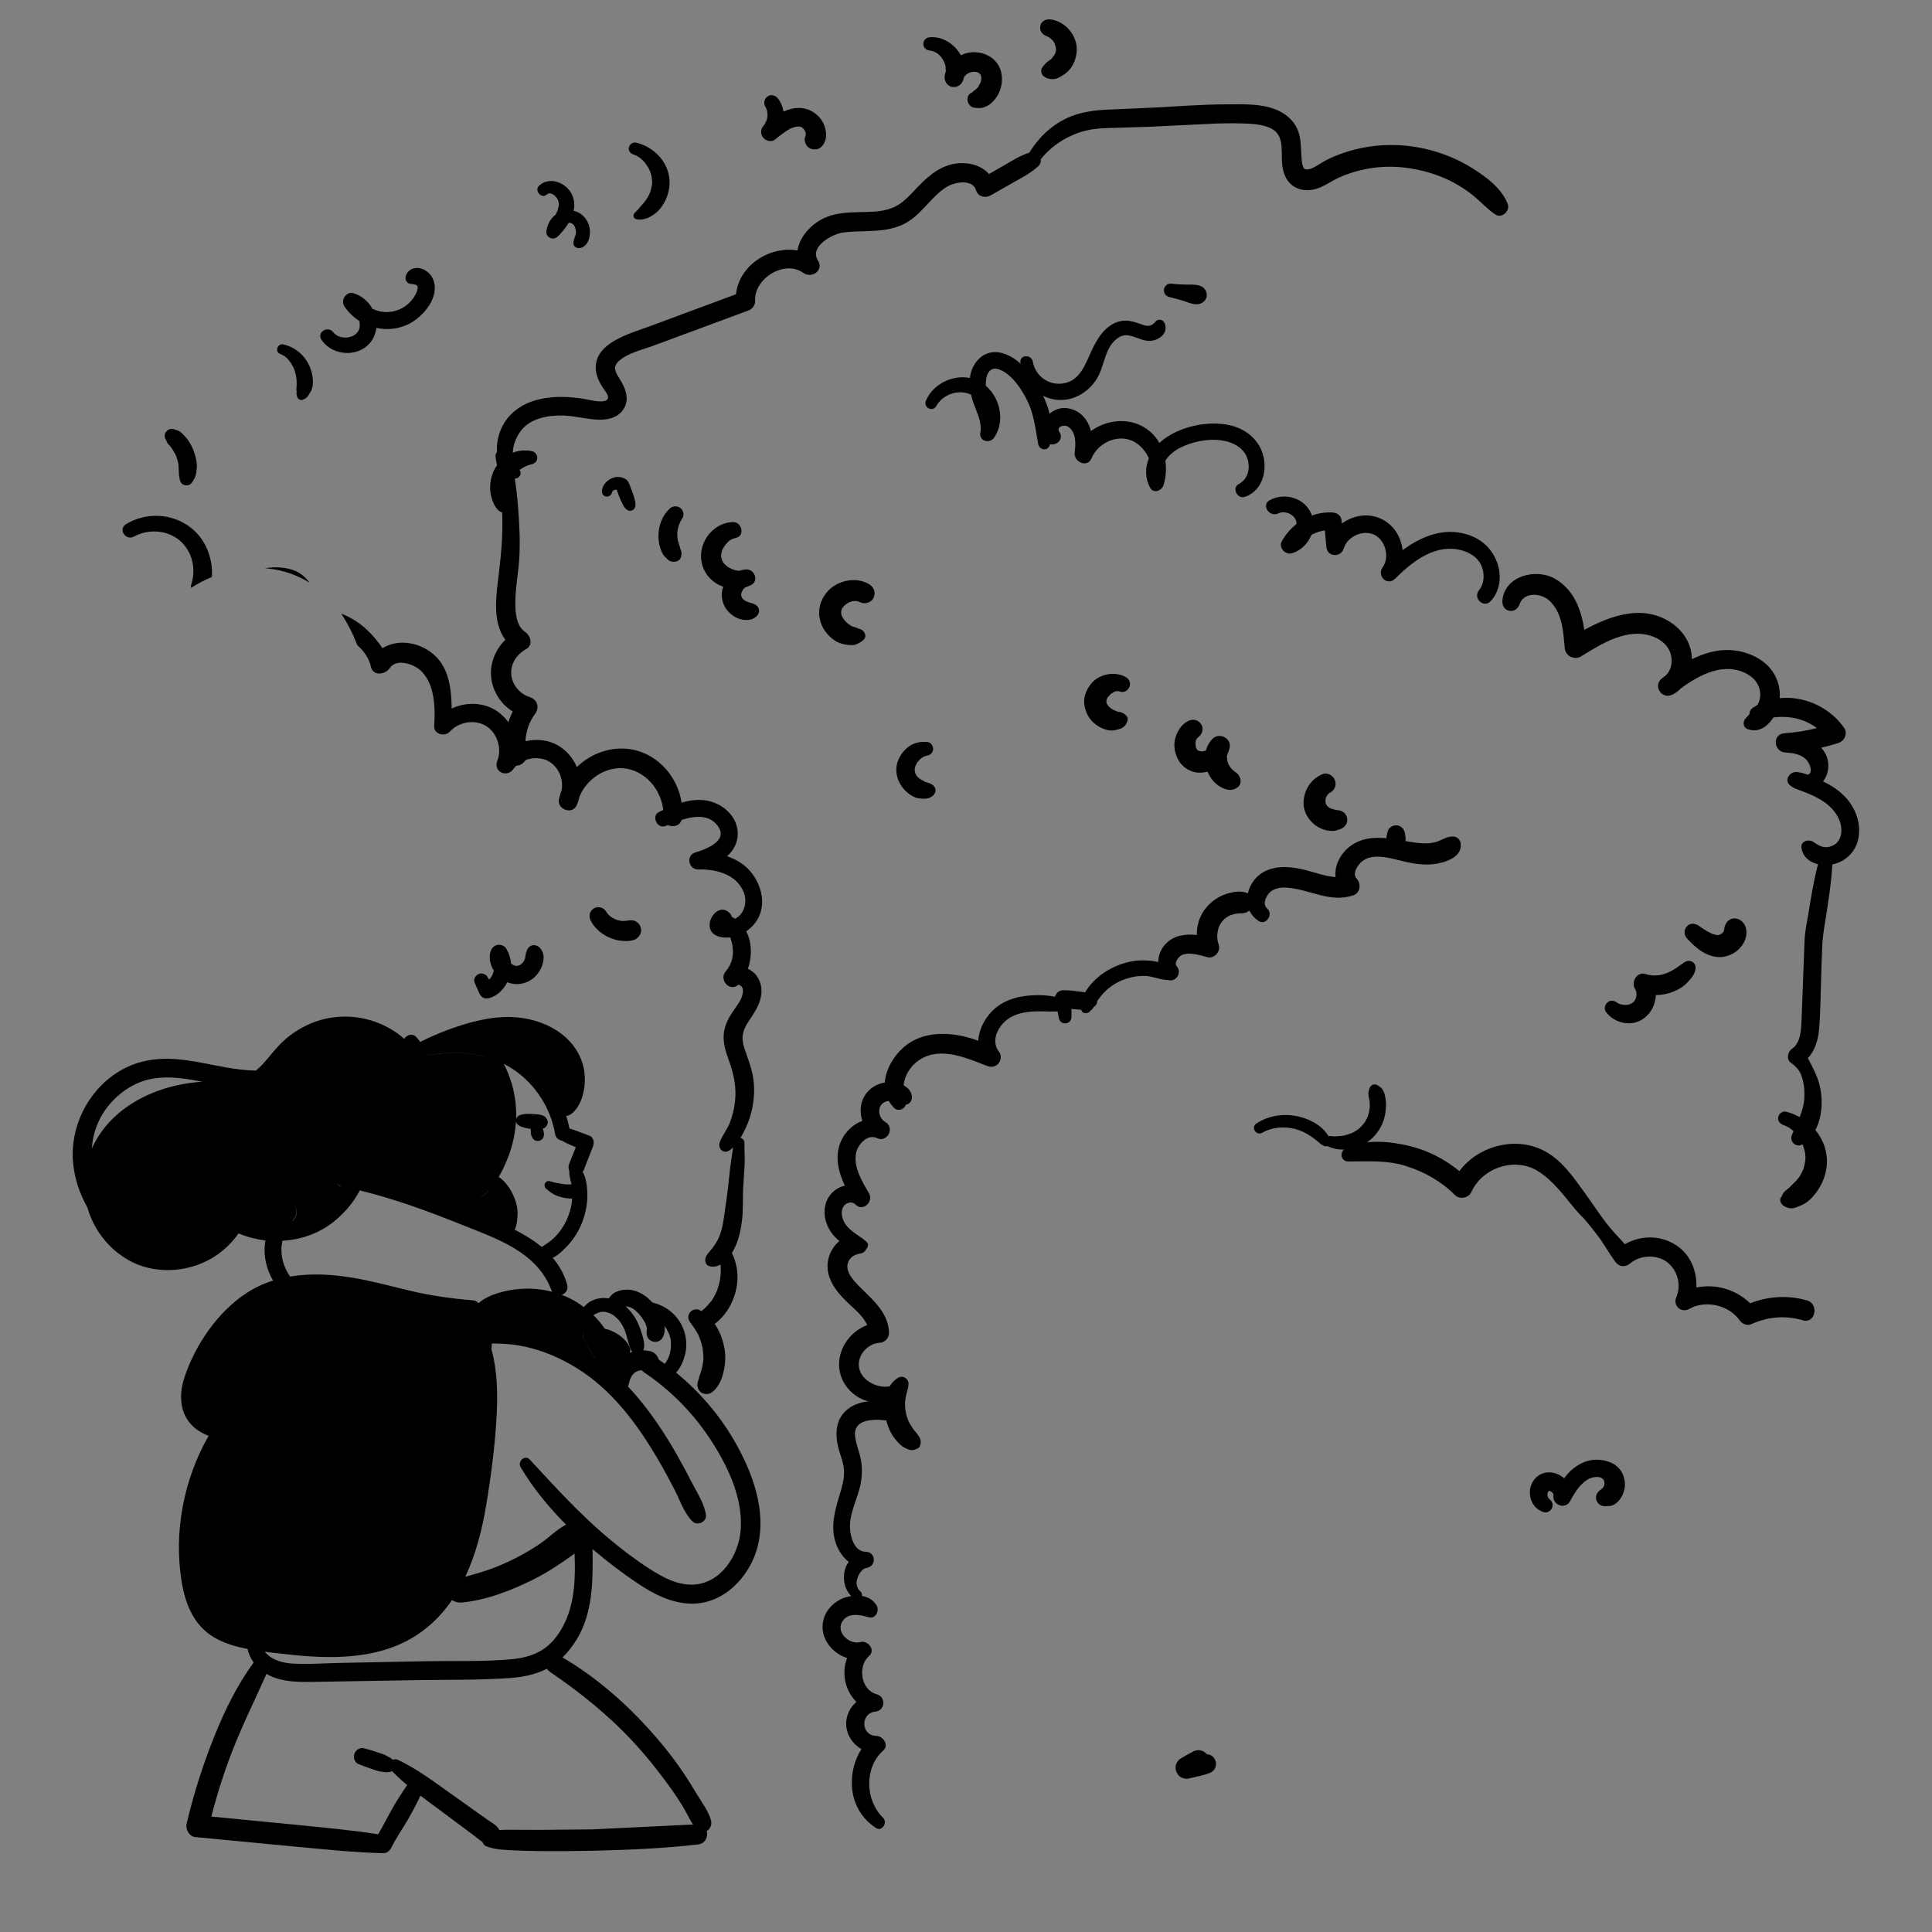 <svg id="eUiyHwYe5F31" xmlns="http://www.w3.org/2000/svg" xmlns:xlink="http://www.w3.org/1999/xlink" viewBox="0 0 2450 2450" shape-rendering="geometricPrecision" text-rendering="geometricPrecision">
<rect x="0" y="0" width="2450" height="2450" fill="#808080" stroke="none"/>
<style><![CDATA[
#eUiyHwYe5F32_to {animation: eUiyHwYe5F32_to__to 3000ms linear infinite alternate forwards}@keyframes eUiyHwYe5F32_to__to { 0% {transform: translate(528.267px,1819.633px)} 30% {transform: translate(528.267px,1819.633px)} 36.667% {transform: translate(528.267px,1737.633px)} 43.333% {transform: translate(528.267px,1819.633px)} 100% {transform: translate(528.267px,1819.633px)}} #eUiyHwYe5F325 {animation: eUiyHwYe5F325_c_o 3000ms linear infinite alternate forwards}@keyframes eUiyHwYe5F325_c_o { 0% {opacity: 0} 66.667% {opacity: 0} 83.333% {opacity: 1} 100% {opacity: 1}} #eUiyHwYe5F334_tr {animation: eUiyHwYe5F334_tr__tr 3000ms linear infinite alternate forwards}@keyframes eUiyHwYe5F334_tr__tr { 0% {transform: translate(408.936px,1214.177px) rotate(-63.503deg)} 26.667% {transform: translate(408.936px,1214.177px) rotate(-63.503deg)} 43.333% {transform: translate(408.936px,1214.177px) rotate(15.164deg)} 50% {transform: translate(408.936px,1214.177px) rotate(0deg)} 100% {transform: translate(408.936px,1214.177px) rotate(0deg)}} #eUiyHwYe5F334_ts {animation: eUiyHwYe5F334_ts__ts 3000ms linear infinite alternate forwards}@keyframes eUiyHwYe5F334_ts__ts { 0% {transform: scale(0,0)} 26.667% {transform: scale(0,0)} 43.333% {transform: scale(1.2,1.2)} 50% {transform: scale(1,1)} 100% {transform: scale(1,1)}} #eUiyHwYe5F337 {animation: eUiyHwYe5F337_c_o 3000ms linear infinite alternate forwards}@keyframes eUiyHwYe5F337_c_o { 0% {opacity: 0} 56.667% {opacity: 0} 73.333% {opacity: 1} 100% {opacity: 1}} #eUiyHwYe5F339 {animation: eUiyHwYe5F339_c_o 3000ms linear infinite alternate forwards}@keyframes eUiyHwYe5F339_c_o { 0% {opacity: 0} 76.667% {opacity: 0} 93.333% {opacity: 1} 100% {opacity: 1}} #eUiyHwYe5F340_tr {animation: eUiyHwYe5F340_tr__tr 3000ms linear infinite alternate forwards}@keyframes eUiyHwYe5F340_tr__tr { 0% {transform: translate(1550.036px,2425.512px) rotate(45deg)} 26.667% {transform: translate(1550.036px,2425.512px) rotate(0deg)} 100% {transform: translate(1550.036px,2425.512px) rotate(0deg)}} #eUiyHwYe5F340_ts {animation: eUiyHwYe5F340_ts__ts 3000ms linear infinite alternate forwards}@keyframes eUiyHwYe5F340_ts__ts { 0% {transform: scale(0,0)} 16.667% {transform: scale(1.2,1.2)} 26.667% {transform: scale(1,1)} 100% {transform: scale(1,1)}}
]]></style>
<g id="eUiyHwYe5F32_to" transform="translate(528.267,1819.633)"><g transform="translate(-528.267,-1819.633)"><path d="M930.4,1825.7v0c-19.1-32.7-44-61.3-73.1-85.1c5.9-6.1,9.6-15.4,11.5-23.2c2.4-9.6,1.9-19.9-1.2-29.3v0c-6-18.4-21.3-31.9-40.1-36.3c0,0-.1,0-.1,0-3-3.3-6.3-6.4-10-8.9-7.5-5.2-16.6-8.4-25.9-7.3-4.5.6-9.7,1.7-13.4,4.5-2.4,1.8-4.6,4-6.1,6.5-7-1.2-14.1-.5-20.8,2.5-4.3,1.9-7.9,4.9-10.7,8.4-5.4-4-11.1-7.6-17-10.6-3.6-1.8-7.2-3.5-11-4.8-.1,0-.2-.1-.3-.1.1,0,.2-.1.3-.1v0c4.8-1.6,8.4-6.4,6.7-12.8-3.6-13.2-10.1-24.4-18.2-34c7.6-3.8,14.7-11,19.4-16.2c8-8.8,14.3-19.2,18.4-30.3c4.2-11.6,6.4-23.7,6-36-.4-8.4-1.4-18.9-6-26.6.2-.3.4-.6.7-.9c1.5-2.3,2.2-5.2,3.2-7.7l3.1-7.8l6.1-15.6c1.9-5,1.1-11.6-4.3-13.7v0c-5.5-2.2-11-4.2-16.5-6.2-2.9-1.1-5.9-2.2-8.9-2.9c0-.1,0-.1,0-.2-1.1-5.3-2.5-10.6-4.2-15.8-.2-.5-.4-1-.5-1.5-2.5-7.9-5.8-15.4-9.9-22.7c0,0,0,0,0,0s0-.1-.1-.1c-6.7-12.5-15.3-23.9-25.4-33.9c10.2,10,18.7,21.5,25.5,34c4.3,7.7,7.8,15.9,10.5,24.3c2.5-.5,4.9-1.5,7-3.2v0c14.7-11.9,18.4-37.2,15.7-54.4-7.5-43.9-51.1-66.8-92.4-68-27.3-.8-54.9,6.9-80.3,16.2-12,4.5-23.8,9.6-35.2,15.4-1.7-2.3-3.5-4.6-5.6-6.7-4.4-4.6-12-2.1-14.7,2.8-32.5-28.9-80.8-36.9-122-18-13.1,6.1-25,14.2-35.1,24.5-9.3,9.4-16.8,20.4-26.3,29.6-1.6,1.5-3.2,2.9-4.8,4.1-13.3-.1-26.8-2.1-39-4.2-34.4-6.2-69.3-16-104.2-7.3-56,13.8-93.4,71-88.6,127.5c1.4,16.1,5.7,31.8,12.5,46.4c1.8,3.8,3.6,7.5,5.7,11.2c7.8,27.5,26.1,52,52.2,66.8c24.4,13.8,54,15.9,80.7,8.2c24.2-6.9,44.5-21.8,58.8-42.1c10.9,4.6,22.4,7.5,34.1,9-.7,3.5-1,7-1.1,10.6-.2,10.3,1.9,20.9,5.9,30.4c1.4,3.3,2.9,6.6,4.8,9.6c0,.1.1.1.1.2-12.1,3.8-23.8,9.2-34.7,16.5-36,23.9-64,65.2-77.6,105.9-7.2,21.4-6.7,45.9,10.6,62.4c5.8,5.4,12.6,9.3,19.9,12.1-31.9,55.8-44.6,123-33.9,186.5c5.1,30.1,17.4,57.7,46,71.9c11.6,5.8,24.3,9.4,37.4,11.9c1.2,6.3,4,12.1,7.7,17.1-20.9,28.5-36.5,60.4-49.7,93.1-14.6,36.3-26.5,73.6-35.4,111.7-1.6,6.8,3.5,15.9,11,16.6l119,11.4c39.8,3.6,79.5,8.1,119.5,9.1c3.9.1,8-2.9,9.7-6.3c6.2-12.6,14.5-24.4,21.6-36.6c5.8-10,10.9-19.9,15.8-30.1c7.4,5.7,14.9,11.2,22.4,16.7l30.6,22.8l15.8,11.8c3.2,2.4,6.4,5.3,9.9,7.5.7,2.4,2.3,4.5,5,5.5c10.7,4,21.4,4.5,32.8,5c11.2.5,22.4.9,33.7,1c22.4.2,44.9.1,67.3-.4c44.9-1,89.8-2.9,134.4-8c9.4-1.1,13-9.8,11.1-16.8c4-2.6,6.8-7.9,5.6-12.9v0c-2.6-11.5-11.7-23.4-17.7-33.4s-12.1-19.9-18.7-29.6c-13.5-19.8-28.7-38.5-44.9-56.2-31.1-33.9-67.3-64.9-107.2-88.3c6.9-6.6,12.8-14.3,17.8-22.4c21.2-34.7,20.8-75.7,20.3-115c.5.4,1,.8,1.4,1.2c17.8,15.2,36.5,29.4,56,42.4c19.9,13.4,42,24.7,66.4,25.6c41.8,1.5,75.4-33.5,85.4-71.8c12.1-46.6-7-96.2-30.2-136.1ZM795.2,1656.8c1.4.2,2.6.7,3.8.9.2.1.5.2.7.3.8.3,1.5.7,2.2,1.1.2.1,1.4,1,1.9,1.2c2.9,2.3,5.5,4.5,7.4,7c.2.2.3.5.6.7.5.7,1,1.3,1.5,2c1,1.4,2,2.8,2.9,4.3l1.4,2.3c.1.2.4.9.7,1.3.6,1.3,1.1,2.6,1.5,4c.1.2.3,1.3.4,1.8c0,.5.1,1.2.1,1.4v.8l-.3,2.6c-.6,5.5,1.7,10.6,7.2,12.5c5,1.8,11.1-.3,13.4-5.3c2.2-4.6,2.7-9.4,2.1-14.1c2.9,3.9,5.2,8.1,6.6,12.4c1.9,6,2,12.8.9,18.9-.6,3.6-1.4,6.3-2.8,9.4-1.2,2.7-2.9,5-4.3,7.3-2.5-1.8-5-3.6-7.6-5.3-.1-.2-.1-.5-.2-.7v0c-1.5-3.7-3.5-6.7-7.1-8.7-1.9-1.1-4.5-1.6-6.7-2-1.9-.3-3.9-.5-5.9-.6.8-1.5,1.2-3.2,1.3-4.9.3-6-1.9-13-3.7-18.6v0c-1.9-6-4.4-11.9-7.6-17.3s-7.3-10.5-12.2-14.7h1.8Zm-37.5,8.2c-1.1.5,1.2-.4,1.4-.5c3-1,5.8-1.3,8.4-.8c3.9.6,6.5,1.7,10.3,4.1.4.2.3.2,1.3,1c.8.6,1.6,1.3,2.3,2c1.3,1.1,3.1,3,3.8,3.9c1.9,2.4,4.4,6.4,5.9,9.5c4.2,9.1,5,19.5,9.4,28.5.3.6.7,1.1,1.2,1.6-1.1.3-2.1.7-3.1,1.1.8-2,.9-4.3.1-6.3-3.6-9.3-12.9-16.6-21.7-20.7-3.2-1.5-6.5-2.7-10-3.4c0,0-.1,0-.1,0-4.1-6.2-9-12-14.4-17.2c0,0,0,0,0,0c.8-.5,1.7-1,2.6-1.5.4-.2,2.2-1.2,2.6-1.3Zm-81.9,21.7c28.7,6.1,55.2,18.8,79,35.6v0l-7-10.4c-1.3-1.9-2.5-3.6-3.5-5.6-.9-1.7-1.7-3.4-2.4-5.4-.3-.4-.6-.9-.9-1.5-2-3.4-1.9-7.2-.2-10.1c0,0,0,0,.1.1-1.7,2.9-1.7,6.6.2,10c.3.6.6,1.1,1,1.8.6,1.8,1.4,3.4,2.3,5.1c1,2,2.3,3.7,3.5,5.6l7,10.4c0,.1.1.2.1.2-.1-.1-.2-.2-.3-.2-23.7-16.8-50.2-29.4-78.9-35.6v0Zm52-225.9l-3.1,7.8c-1.3,3.2-3,6.6-3.6,10-.4,2.2,0,4.5.9,6.4-.5,4.8,1.1,10,2.2,14.7.2.7.3,1.5.5,2.2-.2,0-.3,0-.5,0-1.3,0-2.7.1-4,.1h-2.3c-4.1-.4-7.4-1.2-10.7-1.7-1.5-.2-3-.5-4.5-.9-1.3-.3-3.6-1-4.2-1.2-2.6-.9-5.3-.7-7,1.8-1.5,2.3-1.3,5.3.8,7.2c2.4,2.2,5,4.1,7.6,5.9c3,2,6.1,3.3,9.5,4.3c5,1.6,10.8,2.8,16.2,2.5-.5,7.2-2.1,14.5-4.6,21.2-3.3,9.1-8.3,17.6-14.8,24.9-3,3.3-6.2,6.3-9.8,9-3.1,2.3-6.5,4-9.3,6.4c0,0,0,0,0,0-10.3-8.5-22.1-15.8-34.4-22c0,0,0,0,0,0c2.7-5.6,3.3-12.4,3.6-18.3v0c.4-7-.9-14.1-3.5-20.7-2.4-6.5-5.7-12.9-10.1-18.3-2.9-3.7-6.4-7.1-10.3-9.6c3.6-6,6.6-12.3,9.1-18.2c7.1-16,11.4-33,12.7-50.4c0-.6,0-1.1.1-1.8v0c.4,2.1,1.7,3.8,3.6,5c4.5,2.9,9.9,3.5,15,4.4c0,0,0,0,.1,0c0,.4,0,.7,0,1.1c0,.5,0,1,.1,1.5l.1,3c.1,2.3,1.2,4.3,2.2,6.3l1.3,1.5c.8.8,1.7,1.3,2.7,1.5.6.3,1.3.5,2,.4c1,.2,2,.1,3-.3c1.3-.5,2.4-1.2,3.4-2.2.8-.8,1.3-1.7,1.5-2.7.4-.9.6-1.9.5-3c0-1.6-.2-3.3-.7-4.8v0l-.8-2.4c.6-.2,1.3-.5,1.9-.8c1-.6,1.7-1.4,2.3-2.2c2.6-2.6,2.9-6.5.7-9.5v0c-1.1-1.9-2.4-3.4-4.8-4.2-1.7-.6-3.3-1.2-5-1.4l-9.1-.7c-5.2-.1-10.5-.3-15.4,1.7-2.1.9-3.7,2.5-4.4,4.6.9-24.4-4.5-48.3-15.6-69.6c0-.1-.1-.2-.1-.3.1.1.2.1.3.2c4.3,2.2,8.4,4.6,12.4,7.3c27.4,18.5,46.9,48.8,52.4,81.4.8,5.1,4.8,7.9,8.9,8.6c3,2.1,6.5,3.6,9.9,5.1l7.5,3.2-2.4,6Zm-355.5,68.1c3.5,2.5,5.1,7.7,3.4,12.3-.9,2.5-2.4,4.5-4.1,6.6-.2,0-.4.1-.6.1c0,0,0,0,0,0c1.8-2.2,3.4-4.3,4.4-7c1.7-4.3.2-9.3-3.1-12Zm59.9-24.6c0,0,0,0,0,0-.1.1-.1.2-.2.3-2.7-.9-4-2.8-4.2-5c.4,2,1.8,3.9,4.4,4.7ZM546,1338c-1.8.3-3.4,0-4.6-.7c0,0,0,0,0-.1.9.5,2,.8,3.2.8.4,0,.8,0,1.4,0c5.5-1.2,11.3-2,17.1-2.4v0c17.5-1.5,35.4-.1,52.3,4.5c0,0,0,.1,0,.1-16.9-4.6-34.8-6-52.2-4.5-5.8.4-11.6,1.2-17.2,2.3Zm73.6,172.1c-2.1,2.1-4.2,4-6.5,5.8-1.7,1.3-3.5,1.8-5.3,1.7c1.7,0,3.5-.5,5-1.7c2.3-1.8,4.5-3.7,6.6-5.9c0,0,0,0,0-.1l.2.2Zm-503.2-53.5c1.2-18.2,7.3-35.9,18.3-50.8c14.5-19.5,36-34.4,60.3-38.2c20.6-3.2,41.1.2,61.4,4.2-2.3.1-4.5.3-6.7.5-54.5,5-110.3,32.7-133.3,84.3Zm251.3,162.1c-2.1-3.4-4.1-6.7-5.7-10.3-3.5-7.7-5.2-15.8-5.1-24.2c0-3.5.5-7.1,1.2-10.6c0-.1,0-.1,0-.2c23-1.2,45.6-8.9,64.3-23.5c13.8-10.9,25.7-24.6,33.8-40.3c0,0,.1,0,.1,0c44.1,10.7,87.1,26.6,129.1,43.4c44,17.6,95.4,34.4,113.7,82.6.3.9.7,1.7,1.2,2.4.1.1.1.2.2.2-.1,0-.1,0-.2,0-13.7-3.7-28-4.8-42.1-3.6-16.2,1.5-38.1,6.3-51.5,18.1-1.3-2-3.6-3.4-6.8-3.7-26.4-2.2-52-5.7-77.8-11.7-24.6-5.8-49-12.6-74-16.8-26.4-4.5-54-6.1-80.3-1.7-.1,0-.1-.1-.1-.1Zm435.5,590.4c15.4,16.6,29.7,34.3,43,52.6c6.9,9.4,13.5,19,19.6,29c4.5,7.3,8.2,15.7,13,23l-128.2,6.2-65.8.6-33.6-.1c-6.1,0-12.1-.1-18,.3-2.9-6.1-10-9.5-15.3-13.3L601.8,2296l-31.2-22.2c-21.2-15.1-42.2-30.8-65.7-42-2.5-1.2-4.9-1-6.8-.1-.3-.3-.6-.7-1-1-2-2-5.2-3-7.6-4.5s-5.6-2.3-8.3-3.2l-6.3-2.1c-4.4-1.5-8.9-2.7-13.4-3.9-5.1-1.4-10.5,2.3-12.1,7-1.6,4.6.2,11,5.1,13c5.2,2.1,10.5,4.1,15.9,5.9l6.6,2.2c1.2.4,2.4.8,3.7,1.1c1.2.3,2.4.4,3.6.5c1,.2,2,.4,3,.5c2.6.4,4.4.3,6.8-.2c1.1-.2,2.1-.6,3-1.1c6.1,6.3,12.5,12.2,19.2,17.8-7.3,10.7-14.1,21.3-20.5,32.7-5.5,9.8-10.5,20-16.2,29.7-36.1-5.7-72.5-8.8-108.9-12.5l-102.7-10c7.9-30.8,17.6-61.1,29.6-90.7c12.3-30.6,27-60.1,40.3-90.2c1.3.8,2.6,1.5,4,2.1c17.2,8.3,36.6,8.3,55.3,8l126-2.1c40.8-.8,82,.1,122.7-2.7c16.5-1.1,32.9-4.3,47.7-11.9c1.1,1.7,2.7,3.2,4.4,4.4c38.1,26,73.8,54.7,105.2,88.6Zm-86.9-151.5c-5.8,12.3-13.9,23.9-24.9,32.1-12.2,9-26.6,12.8-41.6,14.3-35.7,3.4-72.2,2-108,2.6l-112.2,2.2c-19.8.4-40,2.1-59.8.7-10.6-.7-21.1-3.6-28.9-9.8-.5-.5-1-1-1.6-1.4-1.3-1.1-2.4-2.4-3.5-3.7c8.5,1.1,17,2,25.3,2.9c58.5,6.9,123.5,8.1,173.4-28.2c15.5-11.3,28.2-24.9,38.7-40.2c3.3,2.2,7.6,3.5,12.1,3.1c31.4-2.9,62.3-15.1,89-28.2c12.6-6.2,24.6-13.3,35.9-21c5.8-4,12.4-8.3,18.4-13c1.2,29.5.5,60.6-12.3,87.6Zm223-117.6c-2.4,32.3-24.9,67.9-60.2,69.5-20.4.9-39.5-9.8-56.1-20.5-17.9-11.5-34.9-24.6-51.2-38.2-36.4-30.4-68-65.4-100.1-100-6.1-6.5-15.8,2.6-11.5,9.7c15.7,26.7,35.7,50.8,57.6,72.9-11.7,6.2-21.3,16-31.8,23.4-1.7,1.2-3.2,2.2-5.8,3.9-2.7,1.8-5.5,3.5-8.3,5.2-5.9,3.6-12.1,6.9-18.3,10.1-11.5,5.8-23.2,10.9-34.6,14.8-9.5,3.3-19.2,6-29,8.8c13.5-28.7,21.5-60.4,26.6-91.2c6.2-37.4,11.2-75.6,13.2-113.5c1.5-27.7.9-57.1-6.7-84.2.4-2.3.6-4.6.6-7c2.2,0,4.3,0,6.4.1c11.8.2,23.5,1.3,35.1,3.8c24,5.1,46.8,15.1,67.6,28.2c44,27.6,75.7,70.7,101.6,114.9c7.4,12.6,14.3,25.5,21,38.4c6.7,13.1,12.2,29.8,22.8,40.3c6.1,5.9,18.1.7,17-8.1-1.7-14-10.6-27.2-16.8-39.3v0c-6.7-13-13.6-25.9-20.8-38.6-14.3-24.9-30.1-48.9-48.6-70.9-4-4.8-8.2-9.5-12.6-14c.1-.2.1-.4.2-.6.1-.3.2-.6.3-1-.2.5-.3,1-.5,1.5c0,0,0,0,0,0c1-2.8,1.6-5.9,2.4-8.7.7-1.9,1.6-3.8,2.7-5.5.9-1.1,1.8-2.1,2.8-3.1.9-.7,1.9-1.3,2.9-1.9c1.3-.5,2.5-.9,3.9-1.3.9-.1,1.8-.2,2.8-.2c1,1.1,2.1,2.2,3.4,3c32.4,21.7,60.6,50.2,82.2,82.6c22.3,33.5,42.9,75.4,39.8,116.7Z"/><path d="M796.9,1756.9c.1-.4.3-.8.4-1.2-.2.4-.3.8-.4,1.2Z"/></g></g><path d="M1120,2219.9c7.9-7-.2-18.5-8.9-18.6-19.3-.2-20.4-28.7-1.2-30.7c12.8-1.3,14-18.9,1.6-22.2-20.1-5.4-24.1-35.9-9.3-48.6c8.6-7.5-1.9-20.2-11.3-17.5-13,3.8-30.4-11.3-23.4-24.8c7-13.4,22.7-9.9,34.2-6.6c8.5,2.4,13.8-8,10.1-14.7-7.6-13.4-24.6-14.8-38.2-11-13,3.7-24.3,13.5-28.6,26.4-7.6,22.5,8.5,44.6,29.3,51-3.7,9.2-4.5,19.5-2.2,30.2c2.2,9.8,7,18.6,13.9,25.4-8.3,7.3-13.6,17.9-12.9,29.6.8,13.2,8.6,24.1,19.3,30.3-8.7,13.4-12.8,29.8-12.1,45.8.9,22.4,11.7,41.9,30.5,54.2c7.8,5.1,15.2-7,9-13-22.9-22.3-23.9-63.7.2-85.2v0Z"/><path d="M1125.6,1777.5c-16.1-2-35.1-1.6-48.9,8.2-17.5,12.4-18.3,32.9-13.1,51.9c2.4,8.9,6.1,17.6,6.7,26.9.7,11.3-3,22.6-6.2,33.3-6,20-11.2,39.7-3.8,60.1c3.3,9.2,8.8,17.2,16,22.7-3.1,4.1-5.1,9.1-5.8,14.7-1.5,12.9,2.9,25.7,14.2,32.7c5.7,3.5,11.5-5.2,6.6-9.6-5.3-4.7-6.2-11.4-3.7-17.9c1.8-4.8,5.6-11.3,11.2-12.2c13-2,12.2-20.3-1.2-20.5-13.8-.2-19-17.9-19.7-29.1-1.2-19.6,9.8-38.2,13.5-57.1c2-10.6,2.2-21.1.1-31.7-2-9.7-6.2-19.1-7.2-29-1.7-17.7,15.2-20.7,29.2-20.4c8.4.1,20.3,3.7,25.2-5.7c4.9-9.2-4.8-16.2-13.1-17.3v0Z"/><path d="M1127,1758.2c-14.8,2.3-34.2-7.4-37.5-23.2s10.6-31.3,26-32.2c6.9-.4,12.3-6.5,11.9-13.4-1.4-26.9-22.8-42.5-39.9-60.3-6-6.3-14.1-15.6-12.8-25.1c1.1-8.3,8.1-13.2,16-14.3c8-1.1,11.8-10.5,5.8-16.4-11.7-11.5-27.4-5.8-37.1,5.5-9.8,11.5-12.6,27.3-7.4,41.4c5.1,14,15.6,24.9,26.3,34.8c7.9,7.4,17.1,15.3,21.4,25.4-23.4,8.5-39.9,33.9-34.7,59.2c5.9,28.7,37.8,47.1,65.2,35.6c8.7-3.3,7.5-18.6-3.2-17v0Z"/><path d="M1156.2,1388.9c-2.5-11.9-17.2-16.7-27.9-16.7-10.8,0-21.8,4.7-28.8,13.1-8.6,10.4-10,24.2-5.9,36.1-12,4.3-22.4,14.3-27.5,26.6-7.8,18.7-3,37.8,5.2,55.5-1.5.4-3.1.8-4.5,1.4-12.5,5-20.3,16.3-21.1,29.7-1.7,26.5,23.5,51.2,50,49.8c4.7-.2,6.8-6.3,3.4-9.4-11.1-9.9-27.5-15.9-31.1-32-1.2-5.4-.6-12.3,4.2-15.8c4.1-3,9.2-3.2,12.8.4c9.3,9.4,23.1-3.7,17-14.3-8.6-14.9-20.4-33.8-16.2-51.9c2.4-10.4,14.5-23.8,26.1-18.2c13.4,6.4,23.4-13.3,10.5-20.6-7.5-4.2-10.4-16.3-3.9-22.6c8.4-8.2,18.3-.8,27.3.8c7.2,1.2,11.8-5.3,10.4-11.9Zm10.9,436.5c-.4-1.3-.9-2.5-1.7-3.7l-2.9-4.1c-1-1.4-2.1-2.7-3.3-3.9-.9-1.5-2.1-2.9-3-4.4l-2.5-4.1-1.4-2.5c-1.2-3.4-2.5-6.6-3.3-10.1-.3-1.4-.4-2.1-.5-2.9-.3-1.6-.5-3.2-.6-4.8-.1-1.8-.2-3.5-.2-5.3c0-.8.1-1.6.1-2.4-.1,3.1,0,0,.1-.6.4-3.5,1-7,1.9-10.3.4-1.5.9-3,1.3-4.5.3-.9.4-1.7.6-2.7.1-.9.1-1.7.2-2.6-.1,1.1,0,1.1.1-.1c1.2-7.5-6.7-13.1-13.3-9.1-17,10.2-19,35.6-15,53c1.9,8.4,5.6,17.2,11,24c3.4,4.2,7,8.4,11.7,11.2c1.6.9,3.4,1.7,5.1,2.4c5,1.9,7.8,1,12.4-1.2c2.5-1.2,3.6-4.4,3.5-6.9c0,1.4,0,1.3.1-.4.2-1.4.1-2.7-.4-4v0Z"/><path d="M1354,1269.7c-13.5-7.3-32-8.5-47.1-7.4-15.2,1.1-31,5.2-43.1,14.8-13.2,10.5-22.1,26.3-23.3,42.7-29.3-10.9-64.4-13.8-89.7,4.4-24.5,17.7-41.5,56.2-16.8,80.9c6.2,6.2,17.8-1.1,14.5-9.3-7.9-19.9,1.1-41.9,19.1-52.8c26-15.8,58.6-1.2,83.8,8.6c5,2,10.6,1.6,14.5-2.6c3.3-3.6,4.6-10.6,1.3-14.7-12-14.7-.8-35.1,13.6-43.8c10.1-6.1,22.4-7.7,34-8c12.5-.3,26.2,1.4,38.4-1.5c5.3-1.4,5.2-9,.8-11.3v0Zm133.5-38.1c-7.1-10.9-23-13.2-35-13.7-12.2-.5-24.7,2-35.9,6.7-11.5,4.8-22.1,11.7-30.7,20.8-4.2,4.5-8.1,9.5-10.9,15-1.5,3-2.9,6.2-3.8,9.4-.3,1.2-.6,2.5-.7,3.8-.3,1.4-.2,2.8.2,4.2c1.2,1.9,1.3,2.4.5,1.5-.4,6.5,8.8,7.2,11.5,2.4-.5.9,2.7-2.2,3.1-2.8l2.1-3.3c1.3-2.2,2.4-4.5,3.9-6.7c2.6-3.8,5.6-7.6,8.9-10.9c6.5-6.6,14.6-11.9,23.2-15.3c9.1-3.6,18.7-5.4,28.5-5.1c9.9.4,19.5,5.3,29.4,5.1c5.5.1,8.6-6.6,5.7-11.1v0Z"/><path d="M1587.8,1137.4c-.4-.2-.7-.5-1.1-.7l-2.9-2.9c-2-1.4-4.5-2.3-6.9-2.7-3.9-.7-8.2-.6-12.2.1-16.1,2.7-29.8,11.1-38.8,24.9-5.7,8.8-8.4,19.2-8.2,29.6-13.8-1.5-27.8,0-38.5,10.2-12.1,11.4-14.8,33-1.7,44.6c10.4,9.1,23.5-5.8,14.3-15.6.9.9-.3-.8-.3-.4-.1-.5-.3-1.3-.4-1.5v-1.6c.1-.8.3-1.6.6-2.4.2-.3,1-2,1-2l.4-.8c.1-.1.3-.3.5-.6c1.6-2,3-3.2,3.8-3.7.7-.4.8-.6.7-.6.2-.1.6-.2,1.2-.4c1.1-.4,2.2-.8,3.3-1c2.7-.6,5.7-.6,8.4-.4c6.8.5,13.5,2.5,20,4.3c9,2.5,17.6-7.6,14.4-16.1-1.9-5.2-2.3-11.1-1.3-16.2c1.1-5.8,3-10.1,6.8-14.2.2-.3,1.6-1.6,1.8-1.9c1.2-1,2.5-1.9,3.8-2.7c3-1.9,3.5-2.1,7.4-3.2c2.2-.6,3.7-.9,7.2-1.2c1.4-.1,2.9,0,4.3-.1c1-.1,2.1-.3,3.1-.5c2.5-.6,3.8-1.5,5.4-2.7.9.5,2.7-.6,3.1-.9c1.4-.9,2.9-2.5,3.7-4c2.6-4.7.5-9.7-2.9-12.7v0ZM1388,1264.6c-.9-.7-1.9-1.4-2.9-1.9-.3-.2-.6-.4-1-.5-.3-.3-.8-.7-1.1-.9-2.1-1.7-4.2-2.6-6.8-2.9l-5.1-.7c-7.7-.9-15.6-2.2-23.4-1.9-7.4.3-11.6,7.7-9.8,14.4.5,1.9,1.2,3.7,1.8,5.5.6,1.7.7,3.6,1.1,5.4l2.2,11.1c.4,1.8,2.4,4,4,4.7c1.6.8,3.4,1,5.2.7c4.1-.8,6.6-4.3,6.6-8.4l-.1-9.7c2.8.3,5.7.5,8.5.7c1.7.2,3.4.3,5.1.4l3.7.3c2-.1,3.8-.7,5.5-1.8.2-.1.6-.3.9-.4.1,0,1.4-.5,1.4-.5c1.1-.4,2-.8,3-1.3c2.3-1.1,4.2-3.1,4.4-5.8.4-2.7-1.2-5-3.2-6.5v0Z"/><path d="M1852.4,1070.2c-.4-4.2-3.5-8.5-7.9-9.2-8.8-1.3-15.1,4.1-23.1,6.6-7.2,2.2-15.2,2.2-22.6,1.4-19.7-2.1-39.6-8.2-59.6-6.1-17.4,1.8-32.4,10.6-40.8,26.3-4,7.5-5.6,15.4-4.7,23-12.2-.7-24.5-5.3-36-8.3-16.7-4.5-35.2-7-51.6,0-25.1,10.8-35.2,47.5-9.9,64.1c9.2,6,18.9-8.7,10.9-15.7-5.4-4.7-3.1-12,.4-17.3c6-8.9,16.7-10.2,26.6-9.2c28.1,2.8,52.5,19,81.4,9.8c9.8-3.1,11-14.8,4.7-21.7-5.8-6.3,1.9-17.4,6.9-21.5c12-9.9,31.4-5.5,45-2c14.8,3.8,30.1,7.2,45.5,5.5c13.4-1.6,36.5-8.1,34.8-25.7v0Zm-180.9,356.6c-7.8-5.5-16.7-9.2-26-11.2-17.9-3.8-36.8-1-52.2,9.1-7.5,5-.2,16.1,7.5,11.7c12.5-7.1,27.6-8.2,41.3-4.8c6.9,1.7,13.3,4.8,19.2,8.7c2.5,1.7,5.7,3.8,8.1,5.8c3.1,2.6,5.8,5.5,9.6,7.1c3.6,1.6,7.7-.8,7.6-5-.3-8.6-8.3-16.7-15.1-21.4v0ZM2291.3,1649c-23.9-6.8-49.1-5.3-71.9,3.7-18.3-17.7-43.8-25-68.2-20c.9-19.5-6.6-39.5-22.5-51.4-20.2-15.2-47.1-15.7-68.1-3.5-8.1-9-16.6-17.5-24-27.2-9.2-12.1-17.3-24.6-26.2-36.9-15.5-21.4-31.1-44.9-56.1-56.2-35.7-16.2-80.6-3.4-103.6,27.6-17.8-14.5-38.9-25.7-61-31.3-26.2-6.6-57.7-9.8-82.8,2.1-8.6,4.1-7.3,17,3.2,17c24.9-.1,49.1-1.9,73.3,5.9c23.4,7.5,44.2,19.2,61.7,36.7c5.9,5.9,17.3,3.8,20.7-3.8c14.1-31.2,55.4-44.8,84.7-26.5c19.2,12,33.4,31.9,47.7,49c4.3,5.1,9.2,9.6,13.5,14.6c4.6,5.4,8.8,11.1,13.2,16.6c8.8,11.1,15.2,23.7,23.7,34.9c5.1,6.8,12.8,6.9,19,1.6c12.5-10.6,33.5-11.3,46.5-1.4c13.4,10.3,18.3,29.2,11.6,44.6-4.6,10.5,6.3,20.5,16.3,14.8c20.7-11.8,50.4-5.1,64,14.4c2.9,4.1,9.2,7.4,14.3,5.1c21.3-9.6,43.5-11.8,66-5.1c15.7,4.7,21-20.8,5-25.3v0Z"/><path d="M1757,1393.1c-1.1-6.5-2.7-12.8-8.5-15.8-1.1-.9-2.4-1.7-3.7-2s-2.4,0-3.7.2c2.1-.3.1-.2-.9.3-.3.1-1.2,1-1.4,1.1-.5.5-1.2,1.2-1.3,1.4-.8,1.2-1.2,2.5-1.4,3.9-1.2,3.1-.9,6.3-.2,9.6.1.3.6,3,.6,2.6l.3,2.4c.2,2.2.3,4.5.2,6.7c0,.5,0,.9-.1,1.4-.2,1.4-.3,2.5-.5,3.6-.4,2.2-.9,4.4-1.6,6.5-.9,2.2-1.4,3.3-2,4.5-.4.9-.9,1.7-1.4,2.5-.1.2-1.1,1.7-1.4,2.1-.4.5-1.3,1.7-1.5,1.8-.7.9-1.4,1.7-2.2,2.5-.7.8-1.5,1.5-2.3,2.3-2.6,2.1-4.4,3.3-6.3,4.4-.2.1-2.2,1.1-2.3,1.2-.7.3-1.5.7-2.2.9-2,.8-4.1,1.5-6.2,2.1-2.4.7-3.2.9-5.1,1.1-2.2.3-4.4.4-6.5.5-1.8.1-3.7.2-5.5,0-1.2-.1-2.4-.4-3.6-.3-1.9.5-2.3.5-1.1.1-.6-.1-1.2-.3-1.8-.5-6.4-1.8-9.5,7.9-3.8,10.9c1.8.9,3.1,2,4.8,2.8c2.1,1,4.4,1.7,6.7,2.4c4.2,1.2,8.5,1.6,12.8,1.5c9-.1,17.5-2.5,25.4-6.7c15.8-8.3,26.3-25.2,27.9-42.9.6-5.1.7-10-.2-15.1v0Zm64.9-347.9c-.4,0-.4.6,0,.6s.4-.6,0-.6ZM671.3,883.8c-11.7-3.6-21.3-14.8-22.8-27-1.8-14.2,6.4-27,18.6-33.6c9.3-5.1,6-16.9-1.1-21.8-11.5-7.8-12.6-24.7-12.5-37.2.1-18.4,3.6-36.6,4.9-54.9c1.5-22.1.2-44.9-1.5-67-1.7-22.7-5.2-45.1-10-67.4-2.6-12.2-20.7-6-18.3,6c4.6,23.6,7.3,47.5,8.3,71.5.9,23.8-1.1,47.8-3.9,71.5-3.2,27.5-10,63.8,7.9,87.4-13,12.5-20.3,31.1-17.9,49.1c2.4,17.8,12.7,32.7,27.2,41.9-9.2,18.5-12,38.8-7.9,59.9c1.9,9.6,15.9,11.4,21.7,4.7c1.9-2.2,4.4-4.6,5.7-7.2s1.1-5.6,2.1-8.3c2-5.7-.9-10.8-5.5-12.1.8-12.1,4.6-23.8,12.1-33.8c6.3-8.3,3-18.6-7.1-21.7v0Z"/><path d="M1305.9,193.4c-11.6,3.6-21.4,9.8-31.9,15.9l-19.9,11.4c-8.7-10-22.7-14.5-36.5-13.8-21.9,1.1-37.8,13.7-52.5,28.8-7.5,7.8-14.7,16.3-23.7,22.6-10.1,7-21.4,9.3-33.5,10.1-24.4,1.5-49.6-1.5-71,12.7-12.9,8.5-23.3,22-25.6,36.5-35-6-74.2,18.7-77.9,55.5L824.6,413.5c-25.2,9.4-74.4,21.6-68.7,58.1c1.1,7,4.4,13.3,8.1,19.3c1.8,2.9,8.4,10.4,6.9,14.4-2.8,7.6-24.5,1.4-29.8.6-31.6-5.1-69.4-4.4-93.5,19.9-20.8,21.1-25.8,60.7.6,79.6c7.4,5.3,16.3-3.9,9.7-10.6-15.5-15.7-5-45.4,11.1-56.8c12.3-8.7,27.7-11.1,42.4-11.1s28.8,4,43.4,5.1c12.4,1,26.4-.7,34.5-11.2c9.5-12.3,4.9-26.5-2.4-38.5-5.3-8.6-11.3-16.3-2.1-24.5c11.5-10.2,28.9-14,42.9-19.1l121.4-45c5.1-1.9,8.8-6.8,8.5-12.4-1.7-27.8,37.2-52.4,61-35.3c10.7,7.7,26.6-3.1,18.6-15.7-11.1-17.6,18.2-33.6,31.9-35.4c27-3.6,54.6,1.6,79.5-12.1c20.8-11.4,32.2-33.7,52.1-45.9c10.4-6.3,32.8-10.1,37.1,4.5c2.3,7.9,11.6,10.2,18.2,6.5l31.1-17.7c10.7-5.9,20.5-11.2,29.6-19.5c8.3-7.7-1.5-20.2-10.8-17.3v0Z"/><path d="M674.6,572.1c-9.7-1.8-19.2-.9-28,3.7-8.3,4.4-15.7,11.7-19.9,20.1-4.2,8.6-6,18.7-4.8,28.2c1.4,10.5,7.7,28.7,20.5,25.8c1.7-.2,3.3-.4,4.8-1.3c1.3-.8,2.2-1.9,2.8-3.3.2-.5.3-.9.4-1.2c3.2-5.6.7-11-1.2-16.7-.5-1.5-1.9-4.2-1.7-5.8l.3,1.4-.3-1.8c-.1-.9-.2-1.8-.2-2.8v-2.8c.3-2.2.6-4,1.1-5.8.5-.9,1-2.5,1.1-2.8.4-.8.8-1.6,1.3-2.4.2-.3,1.2-1.7,1.3-2.2.8-1,1.4-1.7,2-2.4s1.2-1.3,1.9-1.9c.4-.4.9-.8,1.3-1.2-.3.3-.7.6-1,.8.8-1.2,3.2-2.3,4.5-3.1c1.5-1,3-1.9,4.5-2.7.4-.2,1-.5,1.7-.8s1.9-.8,2.1-.8l2.5-.9c.4-.1.8-.3,1.3-.4c4.6-.7,8.2-3.5,8.4-8c.2-4-2.5-8.1-6.7-8.9v0Zm104.7,49.3c0,0,.2,0,.8-.2-.3,0-.6.1-.8.2Z"/><path d="M804.3,631.2c-.9-3.5-2.2-6.7-3.5-10.1-.6-1.7-1.3-3.3-1.9-5-1.1-2.9-2.4-6.4-5-8.2-3.1-2.2-6.7-3-10.5-3.1-3.2-.1-6.3,1.1-9.1,2.5-5.5,2.7-10.3,8.5-11,14.6-.4,3.4,1.4,7.1,5.1,7.7c3.5.6,6.9-1.5,7.7-5.1.4-1.1.6-1.4.7-1.6.3-.4.5-.6.7-.8.4-.2.6-.4.8-.5.3-.1.7-.2,1-.3c0,0,.3-.1.7-.2l2.1-.1c2.1,6.3,4.5,12.5,7.5,18.4c1.1,2,1.9,3.9,3.6,5.5.8.8,1.7,1.5,2.7,2.1c2.2,1.3,5.3.9,7.2-.7c4.6-3.8,2.5-10.3,1.2-15.1v0Z"/><path d="M781.2,621.1c-.3,0,0,0,.6,0h-.6Zm77.6,54.8l.2-1.7c.3-2.2.7-4.3,1.3-6.4.1-.4.2-.8.4-1.2l1.2-3.1c.4-1,.9-2,1.4-2.9.4-.8,2.5-3.9.7-1.4c1.7-2.4,2.9-4.5,2.7-7.5-.1-2.5-1.4-5.4-3.3-7-4.5-3.8-10.4-3.4-14.6.7-9.2,8.9-13.6,21.2-13.8,33.8-.1,5.7.8,11.7,2.7,17c1.1,3,3.3,8.5,6.2,10.4.7.6.7.6.1-.1-1-1.3-.6-.7,1.4,1.6.3.4.6.7.9,1.1c1.9,1.9,4.4,3,7.1,3.2c4.7.3,9.3-1.7,10.4-6.8.4-1.8.6-3.6.3-5.4-.1-.5-.7-3.2-1.3-3.8c0-.3-.1-.5-.1-.8-.2-1-.4-1.9-.8-2.8-.4-1-.7-2.1-1-3.1s-.7-2.1-1-3.1c-.2-.6-.3-1.2-.4-1.8-.1-.4-.1-.8-.2-1-.1-.5-.1-1-.2-1.5-.1-1.2-.2-2.4-.2-3.7v-1.5c-.1-.3-.1-.8-.1-1.2v0Zm96.6,89.7c-3.5-1.2-7.1-1.8-10.5-3.8-2.2-1.3-4.4-3.6-4.9-6.4-.2-1-.2-1.3.2-3.2.2-.8.3-1.1.5-1.5.4-1.1.9-2.1,1.6-3.1.6-1,1.6-1.9,2.8-2.7c1.8-.6,3.5-1.3,5.3-2.1.8-.4,1.7-.7,2.5-1.2c9.7-5.3,3.7-20-6.4-19.5-2.9.1-5.7.7-8.4,1.6-.5,0-.9.1-1.4.1-.2,0-.7,0-1-.1-1.8-.2-3.6-.6-5.3-1.2l-3.4-1.4c-.8-.4-1.5-.7-2.3-1.2-.2-.1-1.3-.8-1.9-1.1-.4-.3-1-.8-1.1-.9l-2.4-2.1c-1.8-1.7-3.4-4.3-3.9-6.1-.9-2.8-1.1-4.7-.7-7.2.7-4.4,1-5.2,3.5-9.2.4-.5.6-.8.8-1.1.5-.7,1.1-1.4,1.6-2.1c1-1.2,2.8-3.2,3.5-3.8c2.4-2.1,5.6-3.4,9.2-4.2c11.7-2.6,7.5-20.4-3.8-20.1-27.4.9-46.9,29.7-38.6,55.6c4.2,13.1,14.3,22.3,26.2,26.5-1.9,5.3-2.3,10.9-1.2,16.4c1.9,9.4,7.9,17,16.1,21.8c7.6,4.5,19.4,6,26.5,0c6.6-5.1,5-14-3.1-16.7v0ZM1067,779.3c0-1-.1-1.5-.2-1.6c0,.5.1,1,.2,1.4-.1.1-.1.1,0,.2v0Z"/><path d="M1102.1,740.8c-17.2-10.3-42.1-4.5-54.3,11.1-7.2,9.2-10.6,20.4-8.4,32.1c2.3,12.1,9.4,21.8,19.6,28.5c4.9,3.2,10.4,4.6,16.1,5.3c3.8.4,7.5.7,11.1-.8c3.5-1.5,6-3.1,8.8-5.6c5.1-4.5,1-12.2-4.4-13.7-.1,0-.5-.1-.8-.2l-1.5-.5c-2.5-1.3-5-2-7.6-2.6-1.5-.8-2.2-1.4-3-1.9l-1.7-1.1c-.3-.3-1.3-1-1.5-1.2-.7-.6-1.4-1.3-2.1-2-.6-.6-1.2-1.2-1.7-1.9-1-1.3-1.9-2.7-2.7-4.2l-.9-2.4c-.1-.2-.2-.5-.2-.7-.3-1.2-.3-1.5-.2-1.4v-1.7c0-.3.1-.6.1-.9.1-.6.3-1.2.4-1.8.2-.5.6-1.4,1-2.2.3-.4.6-.7.8-1c.5-.6,1-1.1,1.5-1.7l1.2-1.2c1.3-1,2.6-1.9,3.9-2.6.6-.4,1.4-.7,2-1.1-.4.3-.8.5-1.1.6l1.2-.6c.8-.3,1.6-.6,2.5-.8.2,0,.5-.1.8-.2.6-.1,1.5-.2,1.8-.2.8-.1,1.6-.1,2.5-.1.8.1,1.6.2,2.4.4.3.1.5.1.8.2.7.3,1.3.6,2,.9c6,3.1,14.4.7,17.3-5.6c3-6.6.5-13.4-5.7-17.2v0Zm-21.7,53.5c-.3-.2-.5-.3-.7-.3.1,0,.5.2.7.3Zm-3.8-30.2c-.8.4-1.3.8,0,0v0Zm338.3,112.5c-.8.2-1.4.5,0,0v0Z"/><path d="M1415.7,876.5c.5,0,1.1-.1,1.6-.1c1.4.2,2.6.4,3.8.8c4.7,1.5,9.8-2.2,11.3-6.5c1.7-4.7-.4-9.7-4.8-12.1-14.2-8-34.4-3.8-44.4,9-5.6,7.2-9.3,16.1-8.2,25.4c1.1,9.1,5.3,18,12.4,24c3.4,2.9,7.2,5.4,11.3,7c5.5,2.2,12.1,3.4,17.8,1.2c2.6-.4,5.3-1.2,7.4-2.6c3-2.1,5.1-5.3,6-8.8.9-3.3-1.1-6.3-3.7-8.1.3.2.7.5.7.5-.4-.3-.7-.5-.9-.7-.6-.4-1-.7-1.6-1-1.3-.6-2.8-1.4-4.1-1.6-.6-.1-1.1-.1-1.7-.2-.7-.1-1-.2-1.3-.2-1.7-.8-3.5-1.5-5.4-2.1l3.3,1.2c-2.3-.8-4.5-2-6.5-3.3-1.1-.9-2.2-1.9-3.2-2.9-.7-.9-1.3-1.8-1.8-2.8-.2-.6-.4-1.2-.6-1.9-.1-.7-.1-1.4-.1-2.1.1-.6.2-1.2.4-1.8.3-.8.7-1.5,1.1-2.2c1.3-1.5,2.6-3,4-4.4.4-.3.7-.5,1.1-.8.6-.4,2.4-1.4,2.7-1.6.6-.3,1.2-.6,1.7-.9.6-.2,1.2-.3,1.7-.4-.4,0-.6.1-.9.2.4-.1.7-.2.9-.2v0ZM1516.2,943c.1-.3.1-.6.1-.9l-.1.9Z"/><path d="M1571.8,984.9c-.4-.7-.7-1.4-1.2-2.1-1.4-2-3-3.2-4.9-4.4L1564,977l-2.5-2.3c-.2-.2-.3-.4-.5-.6l-1.7-2.4-1.4-2.4c-.1-.3-.2-.6-.4-.9l-1-2.9c-.1-.2-.1-.6-.2-.9l-.5-5.6c-.1.3-.1-.1,0-.5l1.6-4.2c.2-.5.7-1.6.8-2.4.5-1.1.9-2.4,1.1-3.5c2.7-12.6-13.4-20.2-22-11.2-3.9,4-6.5,9-8,14.3-.6.3-1.1.6-1,.5-1.1.4-1.9.6-2.7.8-.7,0-1.4.1-2,.1-2.1,0-1.6-.2-.8-.2-.6-.1-1.2-.1-1.6-.2-.3,0-.6-.1-.9-.3-.4-.2-.7-.3-.9-.4-.4-.4-.9-.8-1.2-1-.3-.5-.7-1-1-1.5-.2-.8-.6-1.6-.8-2.3c0-1.3-.4-2.8-.4-4.1c0-1.4.1-1.4.1-.9c0-.4.1-.9.1-1.3.1-.4.3-.9.4-1.4-.3.6-.6.8.1-.7.3-.7.7-1.3.9-1.8.4-.5.9-1,1.3-1.4c5.8-3.9,8-11.7,4.2-17.2-4-5.7-10.8-6.9-16.8-3.7-8.3,4.4-13.5,12.8-15.9,21.6-2.5,9.1-.8,18.6,3.4,26.8c4.3,8.4,13,14.8,22.2,16.5c5,.9,10.3.5,15.3-.8c2.7,6.1,6.3,11.8,11.6,16c7,5.6,17.2,10.1,25.5,4.5c5.4-3.1,6-9.1,3.4-14.2v0Z"/><path d="M1523.8,952.9c-.2-.1-.5-.1-.8-.2.8.3.8.2.8.2Zm32.3,5.9c.1-.2.2-.5.2-.7-.2.5-.2.6-.2.7Zm152.2,78.6c-1.2-6.2-6.5-10-12.7-10-1.9-.5-3-.8-4.2-1-1-.2-2-.5-2.9-.8-1.1-.4-2.1-.9-3.1-1.5-.9-.7-1.7-1.5-2.5-2.2-.5-.7-1-1.4-1.4-2.2-.2-.5-.4-1.1-.5-1.7-.1-1.2-.2-2.4-.2-3.5l.6-3c.4-1,.9-1.9,1.4-2.8.7-.9,1.5-1.7,2.2-2.5c1.2-.8,2-1.3,2.9-1.8c2.7-1.4,5.1-5.3,5.6-8.1.4-2.8.1-5.4-1.1-7.9-2.5-5.3-9.4-9.1-15.3-6.7-14.5,6.1-23.1,19.3-24,34.8-.9,14.4,8.8,28.1,21.6,33.9c3.5,1.6,7.2,2.8,11.1,3.1c3.6.3,6.6.4,10.1-.8c1.4-.5,2.8-.8,4.1-1.4c5.9-2.3,9.5-7.7,8.3-13.9v0Zm73.6,21.6c-.2-1.4-.3-2.9-.8-4.3-1.1-3.9-4.8-7.3-8.9-8-3.4-.5-6.5.4-9.1,2.6-1.2.9-2.2,2-2.8,3.4-.3,1-.7,1.9-1,2.9l-.4,2.5c-.1.5-.2,1.1-.4,1.6-.4,1.4-.5,2.9-.5,4.4c0,1.1,0,2.2.1,3.3l.6,7c.2,2.8,1.5,6,3.7,7.8.8.6,1.7,1.2,2.5,1.8c1.4.8,2.9,1.2,4.4,1.1c2.4.2,5-.3,7.1-1.7.8-.6,1.5-1.3,2.3-1.9c1.4-1.6,2.3-3.4,2.8-5.5l.6-6.5c.2-2,.3-3.9.4-5.9c0-1.6-.3-3.1-.6-4.6v0ZM1320.5,496.9c-10-20-27.5-43.4-50.1-49.3-21.9-5.7-38.1,11.4-40.5,31.7-22.1-4.4-46.8,7.8-55.7,28.8-3.7,8.7,8.6,15.1,13.2,6.7c8.2-14.9,28.6-21.8,44-14.3.8,3.4,1.7,6.7,2.9,10.1c4.2,11.9,11.3,25,8.9,37.9-2.1,11.2,12,14.7,17.7,6.2c13.8-20.5,7.6-49.9-10.8-65.5-.5-11,3.1-25.5,16.7-20.8c16.2,5.7,28.9,25.3,36,39.9c8.5,17.3,10.3,35.9,13.7,54.6c1.5,8.3,12.4,9.7,14.9,1.1c6.5-22.3-.9-47.1-10.9-67.1v0Z"/><path d="M1602.8,581.7c-4.3-23.8-23.7-39.2-46.9-43.2-24.7-4.3-53.5,1.6-74.7,14.8-3.9,2.4-7.6,5.3-10.9,8.5-5.9-10.4-15-18.9-27.2-23.8-19.9-7.9-42.7-3.7-59.6,8.6-3.9-14.2-12.8-26.2-29.7-28.9-21.8-3.5-42.5,22.1-28.2,41.5c8,10.9,25.7-.2,17.8-11.4-4.4-6.3,5.5-10.2,11.1-6.6c10.5,6.7,9.7,21.8,8.3,32.6-1.5,11.9,16,20.1,21.3,7.5c7.8-18.6,30.2-30.2,49.8-23.1c9.8,3.6,18.4,12.6,23,23-4.8,11.7-5.1,24.8,1.6,37.3c4.2,7.9,14.7,3.8,16.9-3.1c3.2-10.2,3.9-20.9,2.4-31.2c4.3-6.8,11-12.4,18.4-16.2c15.6-8,35.7-12.1,53.1-9.5c14.9,2.2,29.4,9.8,33.2,25.3c2.9,11.8-.5,24.1-11.6,30-9.2,4.9-1.9,19.4,7.7,16.3c20.2-6.9,27.7-28.9,24.2-48.4v0Zm296.1,132.8c-6.1-18.1-19.8-30.9-37.9-36.6-30.1-9.5-58.4,2.2-82.4,19.8-1.6-15.8-10.2-30.8-25.2-38.8-17.2-9.1-37.1-5.7-51.8,5l-.3-3.6c-.6-6.5-5.5-10.1-11.7-10.4-8.9-.5-17.7.9-25.9,3.8-.3-.9-.6-1.8-1-2.6-8.9-20-33.7-26.8-52.4-16.9-11.5,6.1-.5,22.4,10.8,16.8c7.8-3.8,19.3.7,22.2,8.8.6,1.6.7,3.2.7,4.8-7.4,5.8-13.7,13.1-18.4,21.5-4.7,8.5,4.4,18.1,13.1,15.4c11.3-3.5,20.1-12.5,24.3-23.2c5.2-2.9,11-4.8,17.1-5.7l1.9,21.1c1.2,13,18.5,13.6,22.1,1.6c4.5-15.3,25.2-24.3,39.4-16.8c13.5,7.2,19,28.1,9.9,40.8-7.9,11,5.8,24.4,15.8,14.5c20.6-20.4,47.5-42.2,78.6-37.2c12,1.9,24.9,8.2,30.3,19.7c4.8,10.2,4.7,23.2-2.6,32.2-8.1,10.1,6.2,23.5,15,13.7c11.8-13.2,14-31.2,8.4-47.7v0Zm337.8,125.2c-17.1-13.2-39.7-17.9-60.8-14.1-10.7,1.9-20.8,5.6-30.4,10.4-.2-20.2-11.5-37.2-28.4-47.7-34.9-21.7-74.4-7.8-108,10.4-4-25.8-13.1-50.8-37.1-64.7s-64.3-3.9-66.8,27.8c-1.1,14.4,17,18,21.7,4.5c5.5-15.8,26.7-14.4,37.1-5.3c17.1,15,18.4,39.5,20.2,60.6.9,10.2,12.1,16.1,20.9,10.7c26.5-16.4,59.9-37.5,92.1-24.7c11.2,4.5,20.2,13,22.2,25.2c1.5,9-.8,18-7.2,23.9-1.4,1-2.8,2.1-4.2,3.1-12.8,9.6-.7,28.2,13.4,20.8c4-2.1,7.4-4.8,10.4-7.9c24.1-17.5,54.5-33.4,83.2-18.3c11.1,5.9,18.4,16.6,17,29.4-1.5,13.1-11.1,18.5-18.8,27.7-3.2,3.8-2.8,10.7,2.3,12.8c20.6,8.5,36.7-13.9,40.4-31.9c4.1-19.7-3.1-40.2-19.2-52.7v0Z"/><path d="M2337.2,1007.9c-7.3-7-16.2-12.6-25.4-17c3.6-4.6,6.1-10.3,6.6-16.9.8-10.8-2.8-19.2-9-25.8c7.5-1.7,15-3.7,22.3-6.2c7.6-2.6,11.6-12.3,6.8-19.1-25.2-36.1-78.2-50.6-116-25.1-8.5,5.8-2.3,21.1,8,16.9c23.8-9.6,53.1-7,73.5,8.6-13.4,3.4-26.9,5.6-40.9,6.5-16.1,1-14.1,23.9,1.4,24.5c11.3.5,24.6,3.3,29.7,14.5c1.6,3.5,3.5,9.1.5,12.3-.4.4-1.1.9-2.1,1.4-4.6-1.7-9.3-3-13.8-3.5-8.9-1-17,10.3-8.7,17c3,2.4,6.2,4,9.4,5.1c4.5,1.8,9.1,3.3,13.5,5.2c6.8,2.9,13.7,6.2,19.8,10.4c10.7,7.3,19.7,18,21.9,31.1c1.6,9.8-1.2,20.3-10.8,24.6s-16.3.9-24.1-4.6c-5.8-4.1-16.6-1.5-15.4,7.3c2.6,18.5,23.6,24.5,39.8,21c17.6-3.8,30.8-17.9,32.9-35.9c2.7-19.6-5.9-39-19.9-52.3v0Z"/><path d="M2305.8,1094.6c-5.7,21.4-9.2,43.1-12.7,65-1.7,10.3-4.1,20.8-4.6,31.3-.6,11.3-.8,22.6-1.3,33.8l-2.5,66.1c-.5,12.8-.5,31.2-12.3,39.3-5.4,3.6-7.4,13.1-1.5,17.5c7.6,5.6,11.7,10.1,14.5,19.3c2.5,8.3,3.2,17.1,2.7,25.7-1,16.9-9.2,31.4-15.7,46.5-3.6,8.3,5.2,17.1,13.3,12c19.5-12.1,25.4-37.1,24.2-58.8-.6-10.7-3.2-21.3-7.6-31-2.9-6.4-6.2-13.2-9.7-19.5c9.2-9.7,13.1-23.3,14.2-36.8c2-22.5,1.9-45.3,2.7-67.9l1.2-35.4c.4-11.8,2.2-23.1,4.1-34.7c3.8-23.7,7.5-47.3,8.9-71.3.8-10.6-15.4-10.6-17.9-1.1v0Zm-162.7,124c-4.2-.7-7,1.5-10.1,3.8-4.9,3.5-9.3,6.8-15,9.6-.2.1-3.4,1.6-3.5,1.6-1.3.5-2.5,1-3.8,1.4-3.4,1.1-4.8,1.4-7.5,1.7-6.5.7-10.3.4-16.9-1.6-10.7-3.2-18.1,10.4-12.9,18.9c1.5,2.4,2.2,5.9,1.8,8.7-.2,1.1-.5,2.3-.8,3.4-.2.3-1.1,2.2-1.1,2.2-.5,1-1.4,2.1-2.2,2.7-3.1,2.4-6.1,3.5-10.3,3.4-2.7,0-7.4-.8-10.3-3-3.7-2.8-8.4-3.4-12.1-.2-3.2,2.8-4.6,8.2-1.9,12c11,14.8,33.1,19.6,48.4,8c9.4-7.1,14.5-18.1,14.9-29.3c7.7-.1,15.5-1.6,22.5-4.5c6.7-2.7,12.6-6.3,17.6-11.6c4.7-4.8,10.7-12,10.3-19.3-.3-3.9-3.2-7.3-7.1-7.9v0Zm36.6-33.1c.2-.1-.1-.1-.5.1.3-.1.4-.1.5-.1Zm22.6-20.6c-4.1-1-9.2.6-11.9,3.9-1.3,1.5-2,2.9-2.6,4.4-.2.5-.5,1.5-1.1,3.3-.1.8-.2,1.6-.2,2.4-.5,1.7-.8,2.4-1.2,3.1-.6.8-.9,1-1.1,1.2-.6.4-1.1.8-1.7,1.2-.8.4-1.5.7-2.3,1c.9-.2.2.2-.7.3-.3.1-.6.1-.9.2c0-.2-1.2-.2-1.5-.2l-1.7-.3c-1-.2-2-.5-3.1-.8-.2-.1-.5-.2-.7-.3-2.2-.9-4.3-2.1-6.4-3.2-2.1-1.2-4.1-2.4-6.2-3.8-.5-.3-.9-.7-1.4-.9-1-.7-2-1.5-3-2.2-4.6-3.4-11.5-4.2-15.6.7s-3.5,11.1.7,15.6c5.9,6.3,11.9,12.1,19.3,16.6c7.5,4.6,17.3,7.7,26.2,6.3c10.2-1.6,18.7-6.8,24.5-15.3c3.3-4.8,4.9-9.9,5-15.8.1-8.1-4.4-15.4-12.4-17.4v0Zm-44.5,11.5c1.2.8,1.1.5,0,0v0Z"/><path d="M2187.8,1173.3l-.7,2c.3-1,.5-1.7.7-2Zm128.9,296.3c-1.7-29.3-23.7-52.6-51.5-59.8-4.5-1.2-9.3,2.3-10.2,6.7-1,5,2.3,8.7,6.7,10.2c9.2,3.1,15.8,9.9,20.8,18c2.6,4.2,4.4,8.6,5.7,13.6c1,3.5,1.5,9.1,1.2,12.6-.1.7-.7,4.6-1.1,6.3l-.9,3.6c-.1.5-.2.8-.2,1-.1.2-.2.5-.4,1-1,2.3-2,4.5-3.3,6.7l-1.4,2.4-1.8,2.4c-3.2,4.2-7.3,7.3-10.8,11.3-1,1.2-1.9,1.7-4.1,3.4-2.1,1.6-3.9,3.5-5.1,5.9-.4,1-.7,2-1.1,3c.3-1.2.2-1.2-.5,0-3.4,5.3,1.2,11.3,6.2,12.8c1.8.8,2.9,1.2,4.1,1.3c3,.6,5.6.2,8.4-.8c3.5-1.2,5.1-2.1,8-3.3c7.1-3.1,13.1-9.4,17.7-15.6c9.1-12.2,14.5-27.5,13.6-42.7v0Zm-840.5-1061c-2-3.7-8.2-4.3-10.8-.9-5.4,6.9-10.4,6.4-18.3,3.5-9.4-3.4-18.1-6.3-28.1-3.5-18.2,5-28.5,23.1-35.7,39.1-7.5,16.7-14.5,36.1-34.9,39.4-18.2,3-35.4-9.1-38.6-27.4-1.7-9.8-16.9-9.4-15.8.9c2.5,22.3,19,42.2,41.5,46.6c24.3,4.8,47.6-9.4,58.1-31c5.1-10.6,7-22.6,12.4-33.1c4.6-9,14.1-18.8,25.1-16.9c12.1,2.1,21,10,33.9,5.7c9.8-3.1,16.7-12.5,11.2-22.4v0Zm45.9-46.1c-1.9-.7-3.9-1.1-5.9-1.3-4-.4-7.9-.4-11.8-.3-1.7,0-3.4-.1-5.1-.2-1.2-.1-2.8.1-4-.1-.6-.1-1.1-.1-1.6-.1-.7-.1-1.5-.1-2.2-.2l-5.2-.5c-2.3-.2-4.4-.1-6.4,1.2-1.8,1.2-3.5,3.4-3.8,5.5-.8,4.8,2,9,6.7,10.2c6.5,1.6,13,3.1,19.3,5.3c3.1,1,6.1,2.3,9.2,3c2.2.5,4.4,1,6.8.9c5.5-.3,10.9-4,12.1-9.7c1.2-5.8-2.7-11.8-8.1-13.7v0ZM1912,258.9c-7.7-20.6-28.3-35.3-46.4-46.5-18-11.2-38.3-19.1-58.9-23.8-42-9.5-86.7-4.7-125.2,14.6-6.5,3.3-20.3,14.6-27.1,11-1.1-.6-2-2.5-2.7-5.3-1-3.8-1.1-7.9-1.4-11.8-.6-9.8-.5-19.8-3.5-29.2-3.4-10.6-10.7-18.9-20.2-24.7-20.3-12.3-47.5-11-70.3-10.9-30.2.1-60.3,2.3-90.5,4l-51.5,2.3c-15.4.5-30.9,1.4-45.9,5.5-27,7.5-48.1,25.4-62.8,49-5,8,7.9,17,13.7,9.5c13.9-17.9,34.3-30.8,56.2-36.6c12.6-3.3,25.8-3.6,38.7-3.9l42.2-1.3l87.4-4.2c13.9-.3,28-.5,41.9.4c8.8.6,18.2,1.9,26.2,5.9c16.9,8.4,12.6,28,13.9,43.7.7,8.9,2.9,17.7,8.8,24.5c8,9.2,20.3,11.8,31.9,9.1c11.3-2.6,20.8-10.1,31.2-14.9c8.9-4.1,18.3-7.2,27.8-9.5c18-4.4,37.2-5.4,55.6-3.3c21.9,2.6,43.1,8.8,62.6,19.2c9.1,4.9,17.7,10.6,25.6,17.2c9.2,7.7,16.9,16.3,27,23.1c8.2,5.6,18.9-4.7,15.7-13.1v0ZM265.1,702.8c3,9.3,4.3,19.2,3.6,28.9-9.2,3.8-18.1,8.4-26.4,13.8-.2-1.6-.2-3.2.2-4.5c3.2-9.6,3.6-19.7,1.3-29.2-2.2-9.7-7.3-18.6-15-25.6-15.8-14.2-40.5-15.9-58.9-5.8-10.5,5.8-20.5-9.4-10.1-15.7c25.2-15.4,58.2-14,81.7,4.1c11.2,8.5,19.3,20.6,23.6,34Z"/><path id="eUiyHwYe5F325" d="M554.7,639.8l-41.8,6.1c-26.1-4.5-52.6-.3-76.5,13-14.1,7.8-6.5,33.2,10,30.6l19.7-3.1L429,710.7c-29.8,19.6-60.2,38.5-87.4,61.6-5,4.2-4.2,13.1-.3,17.5c4.7,5.4,11.2,5.7,17.3,2.7c31.5-15.2,60.5-35.3,89.8-54.2l75.7-49.2c-4.4,9.6-9.5,19.8-10.8,29.9-.8,6.6,1.6,13.1,7.8,16.2c5.5,2.8,13.7,1.8,17.7-3.2c7.9-10,11.7-22.8,16.6-34.5L569.8,663c4.6-10.1-2.3-25-15.1-23.2v0Z" opacity="0" fill="#fff"/><path d="M392.5,738.9c-15.4-9.6-32.9-15.7-51.7-17.9-1.8-.2-3.5-.4-5.3-.4c12.6-1.9,25.2-1.8,37.4,2.8c7.7,2.8,14.6,8.5,19.6,15.5v0Zm471.9,299.8c-1.7,13-23.7,11.4-23-1.7c1.6-28.5-18.3-57.6-47.3-62.3-24.7-4-49.8,12.6-59.1,35.1-.9,3.9-2,7.7-3.7,11.4-5.7,12.6-25.2,5.1-22.5-7.9.9-3.9,2.1-7.8,3.5-11.6c2.2-13.5-3.6-28.4-15.5-35.7-14-8.6-36.2-4.7-45.7,9.1-8.3,11.9-26,3.5-20.4-10.4c6.1-15.2-.1-35.2-14-43.9-14.9-9.2-35-5.4-46.5,7.2-6,6.6-20.2,3.1-19.6-6.9c1.5-22.7,1.1-52.5-16.2-69.9-8.7-8.9-31.6-17.1-40.3-3.8-1.2,1.8-2.9,3.3-4.8,4.4-6.8,4.1-16.8,3.3-18.9-6.2-2.4-10.9-9-20.1-17.3-27.5-5.4-14-12.1-27.4-20.4-39.9c4.6,1.7,9.2,3.9,13.5,6.3c12.4,7.1,22.3,16.3,30.9,26.9c2.8,3.4,5.4,7,8,10.6c18.2-11.4,43.3-8.3,61.3,5.1c22.8,17,25.9,44.7,26.4,71.4c17.7-8.3,39.4-8.2,56.2,2.5c15.2,9.8,24.4,25.8,26.4,42.8c16.8-7.5,36.9-7.6,52.8,1.9c10.8,6.4,18.6,16.1,23.3,27c17.3-16.7,41.8-26.1,66.5-22.8c42.1,5.7,71.9,47.7,66.4,88.8v0Zm101,222.4c1.3-11.3-2.5-22.6-11.8-29.5-1.6-1.2-3.4-2.2-5.2-3.1c8.5-24.1,3.2-54.1-21.1-66.3-6.4-3.2-14,4.5-9.7,10.7c12.2,17.3,17.9,41.5,2.6,59-8.5,9.7,3.9,25.7,15,17.7c1.3-.9,1.5-1.4,4.1.5c3,2.1,3.1,5.5,2.7,8.9-1.3,9.2-8.4,17.4-13.4,24.9-5.8,8.8-10.3,18.1-10.9,28.8s2.6,21.1,6.2,31c6.5,17.6,10.4,34.9,8.1,53.9-1.1,8.8-3.1,17.6-6.4,25.9-3.4,8.8-9.8,16.4-12.9,25.1-2.7,7.3,4.2,15.1,11.7,10.6c9.5-5.7,16.4-18.5,21-28.3c4.8-10.1,8.1-21.2,9.7-32.2c1.6-11.2,1.6-22.5-.3-33.7-2.2-12.8-7.2-24.3-11.1-36.5-4.3-13.5-1.7-22.4,5.9-33.8c7-10.6,14.3-20.8,15.8-33.6v0Z"/><path d="M944,1449c.1-7.6-12.3-8.6-13.3-1-2.2,15.7-4.9,31.1-6.3,46.9-1.3,14.4-3.5,28.7-5.5,43-1.5,10.6-2.9,21.5-7.3,31.4-2.1,4.8-4.9,9-8,13.2-3.1,4.3-8.5,8.8-9.2,14.2-.4,3.1.8,7.4,4.2,8.6c13,4.8,25.3-8.7,31.1-19c6.4-11.4,9.4-24.6,11.1-37.4c2-15.1.7-30.2,1.8-45.4l1.7-27.3c.4-9-.4-18.1-.3-27.2v0Z"/><path d="M923.3,1580.6c-2.2-3.3-6.5-4.6-10.1-2.8-3.2,1.6-5.9,6-4.2,9.6c6.8,14.5,6.2,30.2,1.8,44.6-1.2,4-1.5,4.7-3.6,9.1-.9,1.9-2,3.8-3.1,5.7-.5.8-1,1.7-1.6,2.5-3,3.8-5.6,6.7-8.4,9.4l-.6.6c-.2.1-.3.2-.6.5l-3,2.4c-2.4,2.1-2.2,2.1-4.2,3.6-4.3,3.3-6.4,8.6-3.9,13.7c2.2,4.5,8,7.8,13.1,5.7c19.5-7.9,32.9-27.5,38-47.5c5.1-19.7,1.7-40.3-9.6-57.1v0ZM688.5,1208.2c-.5-1.6-1.4-3.1-2.5-4.4-.1-.2-.2-.3-.5-.8-3.5-4.8-10.7-6.3-15-1.6-.7.7-1.4,1.6-1.8,2.5-.2.6-.4,1.1-.6,1.7-.8,2-1.4,3.7-1.6,5.5-.2,1.4-.4,2.8-.7,4.2-.3,1.1-.6,1.7-.9,2.3s-.7,1.3-1,1.9c-.9,1.4-2,2.2-2.5,2.8-.4.4-.8.6-.7.5-.2.2-.4.4-.7.5-.4.3-.8.5-1.2.7-.2.1-.6.3-1.1.4-.5.2-1.1.3-1.6.5c2.6-.8.3-.1-.5,0-.5,0-1.6-.1-1.8-.2l-1.4-.3c-.6-.1-1.1-.5-.7-.3-.4-.2-.9-.4-1.3-.6-.1,0-.7-.5-1.1-.7-.4-.4-1-.8-1.2-1-.6-6.4-2.6-12.7-6-18.7-2.2-3.8-7.2-5.6-11.3-4.8-4.5.9-7.5,4.2-8.8,8.5-2.3,8.2-.3,16.7,4.1,23.9-.3,1-.5,2-.6,3-.1.3-.2.5-.3.8-.4,1-.9,2-1.4,2.9-.3.6-.7,1.2-1.1,1.9-.1.1-1.1,1.5-1.4,1.8-.3.4-.7.8-1.1,1.1-.8-1.2-1.5-2.5-2.3-3.7-2.3-3.7-7.4-5.1-11.3-3.2-3.7,1.8-6.5,6.6-4.7,10.8l5.8,13.3c2.2,5.1,7,8,12.6,6.4c10.4-3,18.2-10.8,23-20.2c13.2,5.4,28.7,1.3,37.8-9.9c5-6.2,8.1-13.5,8.3-21.5-.1-2.2-.3-4.1-.9-6v0Zm-27.2,14.1c-.4.2-.6.4-.7.5.3-.2.5-.3.7-.5Z"/><path d="M652.4,1224.4c-.4-.2-.6-.3-.7-.3.2.1.4.2.7.3Zm160.4-47.1c-.9-4.8-4.7-9-9.7-10-1.4-.3-2.8-.5-4.2-.3l-1.5.2c-.9.1-1.8.3-2.8.4-1.9.2-3.7.3-5.6.3-1.4-.1-2.3-.3-3.2-.5l-2.7-.6c-.3-.1-.7-.2-1-.3-1.6-.6-3.1-1.3-4.6-2.1-.8-.4-1.5-.9-2.2-1.3-.2-.2-.4-.3-.6-.5-1.5-1.1-2.8-2.4-4.1-3.8-.2-.2-.4-.5-.5-.6-.6-.8-1.2-1.7-1.7-2.6-3.1-5.1-10.8-6.9-15.7-3.4-5.4,3.8-6.4,10.1-3.4,15.7c4.8,9.1,13.3,16.5,22.6,20.7c4.7,2.1,9.7,3.7,14.8,4.3c3,.3,6.1.6,9.2.4c3.9-.2,8.4-.8,11.5-3.2c4-3.1,6.4-7.5,5.4-12.8v0Zm105.9,532.8c-3.5-19.9-13.4-38.2-31.3-48.6-4.3-2.5-10.2-.6-12.8,3.3-3,4.5-1.9,9.2,1.4,13.1c1.2,1.4,3.8,5.4,5.4,7.8c1,1.5,1.9,2.9,2.8,4.5l1.4,2.6c1.8,4.2,3.1,7.7,4.1,11.3.4,1.5.8,3.1,1.1,4.7.1.3.1.8.2,1.2.1,1,.2,1.9.4,2.9.4,3.5.6,7.1.6,10.6c0,0-.1,1.1-.1,1.7-.1.6-.1,1.6-.2,1.7-.2,1.8-.5,3.5-.9,5.2-.7,3.3-1.6,6.7-2.7,9.9-.2.5-.7,1.9-.9,2.4-.5,1.4-.7,2.5-1,4c.2-1.2.4-1.1,0,.1-.7,1.7-1.4,3.4-1.7,5.3-.5,3.2.1,6.9,2.2,9.5c1.3,2.2,3.4,3.5,5.8,4c3.2,1,7.1.5,9.7-1.3c8.9-6.1,13.5-17.4,15.6-27.6c2.1-9.2,2.6-19.1.9-28.3v0ZM249.6,592.6c.3-5.9-1.2-12.3-3-17.9s-4.4-11.2-7.8-16c-1.9-2.8-4.2-5.4-6.5-7.8-2.9-3-5.8-5.1-9.6-5.8-4.8-2.3-9.6-1.1-12.2,2.7-2.5,3.6-1.9,7.5.4,10.8.5,1.6,1.2,3.1,2.3,4.5.6.7,2,1.8,2.7,2.8-.3-.4-.5-.5.1.2.3.4.7.8,1,1.3.7,1,1.4,2,2,3c1.3,2,2.4,4,3.5,6c.2.5.5,1.1.7,1.6.4,1.1.9,2.3,1.2,3.4l.9,3.1c.2.7.3,1.3.5,2c.2,1,.2.7.1.2.6,1.9.4,4.8.6,6.5.2,2.3.3,4.5.4,6.8.1,1.2,0,2.4.2,3.5.2.9.3,1.7.5,2.6l.2,1.3c.6,3.5,2.3,6.4,5.8,7.6c3,1.1,7.1.4,9.2-2.3.7-.9,1.5-1.9,2-2.9c1.6-2.4,2.6-4.4,3.3-7.1c1.1-3.4,1.3-6.7,1.5-10.1v0Zm147-112.8c-.7-7.4-2.9-14-6.6-20.4-6.7-11.5-17.9-19.9-30.9-22.7-6.9-1.5-11,9.1-4.2,11.9c1.4.6,2.7,1.2,3.9,1.9.6.4,1.3.7,1.9,1.1c1.9,1.5,3,2.4,4,3.5.4.4.8.8,1.2,1.3.1.1.6.7.8,1c1.7,2.2,3.3,4.5,4.6,7c.4.6.7,1.3,1,2c.7,1.9,1.3,3.2,1.7,4.6.4,1.3.7,2.6,1,3.9.2.7.4,1.4.5,2.2.5,3.4.8,6.2.7,9.1c0,1.4-.1,2.9-.1,4.3-.2,2.1-.5,3.8.1,5.5-.1.6-.2,1.2-.2,1.8-.1,1.9.3,3.8.9,5.6.9,2.9,4.2,4.5,7,3.6c1.8-.6,3.4-1.5,4.8-2.7c1.6-1.4,2.5-3.3,3.6-5c4.3-5.4,5-13.1,4.3-19.5v0ZM550.5,357.9c-2.1-8.6-8.8-15.4-17.4-17.6-9-2.3-18.9,3.2-18.8,13c0,3.1,2.7,6,5.7,6.6c2.2.4,7.2.5,8.8,2.2c2.2,2.3-.2,7.9-1.3,10.2-4.2,8.8-11.7,15.9-20.5,19.9-11.4,5.1-24,4.5-34.7-.6-5.1-9.3-13.7-16.8-24.4-19.8-9.1-2.5-16.2,9-11.3,16.5c5.1,7.7,11.6,13.9,19,18.7c1.2,4.8.9,9.8-1.8,13.7-6.5,9.6-24.2,9.8-31.1.7-6.9-9-21.5,0-15,9.6c14.3,21,48.3,22.8,63.3,1.5c3.6-5.2,5.6-10.9,6.3-16.7c17.2,3.7,35.8.5,50.8-11.1c13.6-10.5,26.8-28.6,22.4-46.8v0Zm184-87.9c-2.2-1.3-4.6-2.1-7.1-2.7c1.5-6.8,1.1-13.8-2.1-20.6-7.1-15.2-28.8-23.7-41.9-11-6,5.8,3,16.7,9.6,11.3.5-.4,1-.8,1.6-1.2s-.5.1.6-.3c.1,0,.8-.2,1.2-.3.4,0,.8,0,1.2-.1-1.3,0,1.6.6,1.4.3c1,.5,2.1,1,3,1.6.7.6,1.3,1,1.8,1.5l1.2,1.2c.2.2.4.5.6.7.4.6.8,1.1,1.1,1.7.1.1.4.7.6,1.1s.5,1.2.5,1.2c.2.6.4,1.3.6,2c.1,1,.2,1.7.2,2.3.1,2.1,0,2-.4,3.9-.7,3.7-1.4,5-3.1,8.7-.1.3-.3.6-.4.9-6.7,4.9-10.4,12.1-11.8,20.4s8.5,13.2,14.4,7.3c5-4.9,10-10.8,13.8-17.3.3,0,.6-.1.8-.1.7,0-.4-.2.8,0c.1,0,1,.3,1.4.3.3.2,1.1.6,1.3.6c1.2.9,1.6,1.3,2.1,1.8l1.3,2c.7,1.8,1.1,3.1,1.4,4.5.1,1.1.2,1.7.2,2.4v1.3c-.1.2-.2,1.3-.2,1.4-.1.6-.3,1.2-.5,1.9-1.5,3.5-2.5,6.6-2.5,10.1-.1,3.6,3.4,5.6,6.5,5.8c5.2.3,9.8-3.9,11.9-8.3c2-4.2,2.7-9,2.5-13.5-.3-9.1-5.5-18.1-13.6-22.8v0Zm72.1-89.1c-4-.9-8.3,2-9.1,6-.9,4.5,2,7.8,6,9.1c7.5,2.5,12.8,7.7,17.1,14.2c4.4,6.6,6.4,13.8,6.4,21.6c0,1.5,0,.5-.1,1.4-.1,1-.3,2-.5,3-.4,2.2-.9,4.4-1.6,6.6-.3.9.2-.3-.5,1.3l-1.5,3.4c-.9,1.8-2,3.6-3.1,5.3-1.7,2.6-5,6.5-7.5,9.2-1.4,1.4-2.4,3.1-3.8,4.5-1.6,1.7-3.5,2.8-4.6,5-1,2.1-.3,5,2,6c4.4,2.1,12.5.4,16.7-1.6c5.5-2.7,10.6-6.3,14.5-11.1c7.9-9.6,12.3-21.8,12.1-34.2-.4-24.3-19.5-44.5-42.5-49.7v0Zm214.9-9.3c-.1.2-.3.8-.7,1.9l.7-1.9Zm25.4-7c-1.4-7.3-5.3-13.9-10.8-18.8-5.5-4.8-12.6-8.3-19.9-8.8-8-.6-15.5,1.3-22.6,4.5-1-5.9-3.2-11.5-6.9-16.4-3-4-8.8-6-13.2-2.9s-5.6,8.6-2.9,13.2c.2.4.4.8.7,1.2-.1-.1.5,1.1.6,1.4.3.7.5,1.4.7,2.2.1.2.2.8.3,1.2.2,1.1.3,2.3.4,3.4v2.2c-.2,1.6-.5,3.1-.9,4.6-.3.7-.5,1.6-.8,2.2-.6,1.4-1.4,2.7-2.1,4.1-.5.7-.9,1.2-1.4,1.8-3.8,4.3-3.9,10.7-.2,15c3.3,3.9,10.5,6,14.9,2.3c6.1-5.2,12.4-9.9,19.4-13.9.5-.2.9-.4,1.2-.5l2.4-.9c.9-.3,1.9-.6,2.8-.8c1.6-.2,2.5-.4,3.3-.4h1.5c.7.2,2.3.6,2.9.6c1.1.6,1.4,1,.9.7.6.5,1.2,1.1,1.8,1.6.4.6.8,1.1,1.2,1.7.3.4.5.8.7,1.2.4,1.1.7,2,1,2.9-.1,2-.2,2.2-.2,2.5-.2.7-.5,1.4-.6,1.8s-.2.6-.4,1.1c-.3,1.2-.4,2.4-.2,3.7c1.3,8.3,7.7,12.5,15.8,10.8c5.9-1.2,9.8-8,10.9-13.3.6-3.9.4-7.5-.3-11.2Z"/><path d="M1021.8,169.4c-.1-.1-.1.3,0,.9v-.9ZM972,152.1c-.6.9-.3.7,0,0v0Zm48.2,13.1c-.4-.5-.6-.5.7,1.2l-.7-1.2Zm-3.8-4.1c.3.3.5.5.7.6-.3-.2-.5-.4-.7-.6ZM1236.5,91c.3.1.6.1.9,0h-.9Zm4.5,1.2c.1.3.4.5.6.6l-.6-.6Z"/><path d="M1269.5,91.1c-5.3-21.4-30.2-30.1-49.3-21.8-.6.3-1.1.6-1.7.9-7.7-14.2-23.1-24.4-39.6-23-4.6.4-8.3,4.3-8,9c.3,5.1,4.4,7.7,9,8-.8-.1,2,.4,2.4.5.2,0,1.4.4,1.6.5c1.7.6,3.3,1.5,4.8,2.5.2.2,1.8,1.5,2,1.7.7.6,1.3,1.3,2,2c.7.8,1,1.1,1.2,1.5l1.8,2.7c.6.9,1.1,1.9,1.6,2.9-1.2-2.2.3.7.5,1.2.4,1,.7,2.1,1,3.1l.3,1.2c-.1,1.9.2,4.2.4,6.1-.7,2.2-1.2,4-1.5,5.8-1,6.2,2.8,13.2,9.4,14.3c7.1,1.1,12.1-3,14.3-9.4.1-.4.6-1.8.7-2.6.2-.3.3-.7.5-1c1-1.9.8-1,.4-.4.6-.6,1.4-1.7,1.6-1.9c1.2-.9,1.9-1.4,2.6-1.8.3-.2.6-.3.7-.4c1-.4,2-.8,3-1.1.1,0,.6-.2,1.1-.3c1-.1,1.5-.2,2.1-.2h2.1c-.4-.1-.5-.2.6,0c.9.1,2.2.7,3,.8.3.1.5.2.8.4c1.2.6,1.1.8.8.7.5.4,1,.8,1.3,1c.1.2.3.4.6.8.1.5.4,1.9.7,2.6c0,.3.1.7.1,1v2.4c-.3,1.6-.6,2.6-.8,3.7-.7,1.3-2.6,4-2.8,5.4-.7.8-1.4,1.5-2.1,2.3-.4.4-.6.5-.6.5-.5.4-1,.8-1.5,1.3-1.1.7-2.6,1.9-3.9,3.2l-1.2.6c-8,4.2-4.9,17.2,3.5,18.6c1.2.2,3,.7,4.3.4.9.2,2.2.3,3.1.3c3.4-.1,7.5-1.6,10.4-3.3c4.5-2.6,8.1-6.6,11-10.8c6.3-9.5,8.3-21,5.7-31.9v0ZM1332,24.6c-5.6-.7-11.9,2.3-12.8,8.5-1,6.2,2.6,10.9,8.3,12.8c1,.5,1.7.8,2.3,1.2.4.2.8.5,1.3.8c1.6,1.4,2.7,2.3,3.7,3.3.4.6.8,1,1.1,1.4.4.6.8,1.3,1.2,2s.5,1.1.5,1.3c.4,1,.7,1.9,1,2.9.1.4.2,1.3.4,1.9-.3-.8-.2-2.3,0-.3.1,1,.2,1.7.2,2.3c0,.1-.1,1.2-.1,1.6-.1.7-.3,1.5-.5,2.2s-.4,1-.5,1.2c-.5,1.1-.9,1.8-1.2,2.4-.9.8-1.8,2.2-2.4,3.1l-1.2,1.5c-1.2.6-2.7,2-3.5,2.6-3.5,2.2-6.1,5.5-8.4,8.8-1.9,2.8-.9,8.4,1.9,10.4c2.5,1.8,4.6,3.1,7.7,3.5c3.3.4,6.5.7,9.6-.7c4.9-2.1,9.6-4.9,13.5-8.7c7.2-6.8,10.9-17,11.4-26.7.7-19-14.8-37.1-33.5-39.3Zm6.4,41.8c-.7,1.4-.7,1.6-.5,1.2.1-.3.3-.6.4-1c.1,0,.1-.1.1-.2Z"/><path d="M1337.1,54.8c.3,1.2.4,1.3.4,1l-.4-1v0Zm-153,941.9c-2.8-3.1-7.1-4.1-11-5.2-1-.9-1.9-1.2-2.8-1.6-.7-.3-1.3-.6-1.9-1-.6-.3-1.5-1.1-2.2-1.4l-2-1.7c-.4-.4-1-1.2-1.5-1.6-.7-1-1.1-1.8-1.6-2.6-.3-.8-.6-1.5-.8-2.3l-.4-2.4v-1.2c.3-1.3.5-2.7.8-3.9l1.1-2.4c.4-.9.9-1.7,1.4-2.6c1.1-1.4,2.2-2.6,3.4-3.8.5-.5.9-.7,1.2-1c.4-.3.8-.6,1.2-.9l1.8-1.2c.3-.2.6-.4,1-.5.7-.2,1.4-.5,2-.7.5-.1.9-.3,1.4-.4c4.3-.7,7.8-3.5,8.1-8.1.3-4-2.6-8.7-6.9-9.2-8.1-.9-16.7.5-23.5,5.4-7.4,5.3-12.4,12.3-15,21-4.8,16.5,4.6,34.1,19.2,42.1c2.1,1.2,4.9,2.5,7.3,2.8.9.1,1.8.2,2.7.2c1.6.1,1,.1.4.1.9.2,2.1.2,2.9.2c5.8.4,12.5-1.5,15.2-7.2c1.5-3.3.8-6.3-1.5-8.9v0Z"/><path d="M1541.4,2233c-1.1-3-3.1-5.8-6.1-7.2-1.6-.7-3.2-1.2-4.9-1.3-2-2.4-5-4.2-8-4.8-1.8-.4-3.6-.4-5.3.1-1.8.2-3.4.8-4.9,1.8l-1.1.6-4.6,2.4c-3.2,1.8-6.3,3.7-9.4,5.5-2.9,1.8-5.6,5.5-6.1,8.9-.5,3-.2,5.9,1.2,8.7c1.3,2.7,3.4,5.2,6.1,6.5l3.5,1.2c2.4.5,4.8.3,7.1-.4l12.5-2.9c4.1-1.1,8.4-1.9,12.3-3.7c1.6-.4,2.9-1.2,4.1-2.4c1.4-1,2.4-2.2,3.1-3.8c1.1-2.5,1.6-6.3.5-9.2v0ZM2052,1860.9c-7.1-7.1-18-9.8-27.7-9.8-11.9,0-22.7,5.4-31.5,13.1-3.5,3.1-6.5,6.7-9.3,10.4-8.8-7.7-22.1-10.6-32.7-3.3-8,5.6-11.9,15.6-10.5,25.2c1.5,10.3,7.6,18.1,17.6,21.2c4.3,1.3,9.1-2,10.5-6c1.5-4.6-.5-8.7-4.4-11.2c1.5,1-.6-1.3-.5-.8-.2-.3-.4-.7-.4-.9-.3-.7-.5-1.4-.7-2.1c0-.2-.1-1-.1-1.5.1-.8.1-1.2.2-1.6.2-.7.5-1.4.8-2c.4-.3,1.4-1.3.6-.9c1-.1,1.3-.1,1.6,0c.7.4,1.7,1,1.8.9.6.5,1.1,1,1.6,1.5.4.5.6.8.8,1.2c0,.1.2.5.4,1-2.5,13.4,15,19.5,21,8.3c4.7-8.9,9.5-16.8,17-23.6c1.1-1,2.4-2,4.1-3.1c2.1-1.4,2.5-1.6,4.2-2.2.9-.3,1.8-.7,2.8-.9-.1,0,2-.4,2.2-.5c1-.2,2-.3,3-.3h2.1c.8.1,1.6.2,2.4.4.3.1,1.1.4,1.4.6.3.1.9.5,1.3.7.5.4.9.8,1.4,1.3.1.2.7.9.9,1.2.2.7.5,1.5.8,2.2-1.1-2.8-.2-.3,0,.8-.1,1.3-.1,1.9-.3,2.5c0,.1-.2.9-.3,1.6-.1.3-.5.9-.8,1.5-.1.2-.3.4-.7.9-.9.7-1.7,1.5-2.4,2.3-2,.8-4.5,4.1-5.1,5.2-1.3,2.5-1.6,5.4-.7,8.1c1.2,3.8,4.3,6.6,8.2,7.5c1.5.3,3,.4,4.5.3c1.1-.1,3,.2-.1-.4c12.2,2.1,21.1-11.3,23.1-21.7c1.7-9.7-1.1-20.1-8.1-27.1v0Z"/><g id="eUiyHwYe5F334_tr" transform="translate(408.936,1214.177) rotate(-63.503)"><g id="eUiyHwYe5F334_ts" transform="scale(0,0)"><g transform="translate(-408.936,-1214.177)"><path d="M288.2,1125.2l107.9,79.7c0,0-15.2-104.4,1.2-105.5c16.4-1.2,61,19.9,80.9-29.3s27-182.9-12.9-260.3-127.8-126.6-205.2-93.8-137.2,143-107.9,275.5s36.3,155.9,70.4,150.1c34-5.8,65.6-16.4,65.6-16.4Z" fill="#fff"/><path d="M497.8,896.9c-2.1-15-4.8-30.1-8.4-45.1-3.2-13.7-7.2-27.3-12.2-40.5-5.3-14.1-11.8-27.8-19.7-40.8-22.6-37.1-56.8-65.7-99.9-74.7-30.6-6.4-62.9-3.5-92.5,6.9-7.3,2.5-14.4,5.5-21.3,9-3.6,1.8-7.1,3.7-10.6,5.7-80.7,47.1-111.7,147.2-107,235.7c2.8,52.4,15.9,104.8,33.9,153.9c8.2,22.3,21.6,40.6,45.1,47.6c19.6,5.9,41.4,2,60.5-4.1c9.7-3.1,19.1-7,28.4-11.3c1.7-.8,3.2-1.8,4.6-2.9l93.5,80.1c6.6,5.7,17.5,2.7,19.2-6.2c5.2-25.7-9-46.1-14-70.2-3-14.1-1.4-34.3,16.9-34.3c11.3,0,22.2,3.8,33.5,2.2c9.5-1.4,18-5.3,25.3-11.6c13.9-12,21-30.3,24.8-47.8c5.1-23.1,5.4-47.9,5.4-71.5.2-26.7-1.7-53.6-5.5-80.1v0Zm-21.5,136.9c-2.1,14.9-6.2,31.6-16.9,42.8-13.7,14.4-33.1,3.8-50.1,5.5-19.2,1.9-32.6,16.1-35.9,34.8-3.6,19.9,3.2,37.6,10,56c1.1,2.8,2,5.6,2.9,8.5l-76.7-64.2c-3.4-2.8-7.2-3.2-10.5-2-3.8-3.5-9.3-5.4-14-3.2-26.7,12.3-73.2,31.9-92.5-1.7-5.4-9.5-8.3-20.5-11.6-30.8-3.8-11.6-7.4-23.3-10.5-35.2-6.4-23.8-11.4-48-14.1-72.5-8.5-79.3,10.1-171.9,78.5-221.4c2.4-1.7,4.8-3.4,7.3-4.9c8.3-5.4,17.2-10,26.4-13.8c21.1-8.7,44.1-12.9,66.7-11.1c1.8.1,3.5.2,5.3.4c18.8,2.2,36.3,8.4,51.7,17.9c15.9,9.8,29.6,23.1,40.3,39.3c8.3,12.5,15,25.9,20.4,39.9c9,22.9,14.7,47.3,18.7,71.4c7.9,46.9,11.3,97.1,4.6,144.3v0ZM349.7,975.2c4.2-3.4,6.6-8.3,4.9-13.7-2.5-7.7-2.5-16.4-3.4-24.4l-2.7-24.5-5.1-47.4-10.6-96.3c-1-9-10.2-13.7-18.1-9.2l-37.4,21.2c-11.8,6.6-27.1,12.7-34.2,24.6-2.2,3.5-1.5,7.4.6,10.3-.3.8-.6,1.5-.7,2.5-.9,11.2,2.4,21.7,5.3,32.4l8,29.3l18.9,62.6c5.2,15.7,10.8,34.7,25.4,44.4c15.7,10.4,36.7-1.7,49.1-11.8v0Zm15.3,48.4c-7.6-13.1-24.9-19-39-14.3-8,2.7-15,8.9-18.6,16.6-2.1,4.5-3.1,8.8-3.2,13.7c0,.6,0,1.3.1,1.9-.6,2.4-.9,4.9-.7,7.4.7,9.1,6.7,16.1,13.9,21c5.9,4,13.6,5.6,20.6,5c8-.7,15.2-4,21.2-9.2c11.8-10.4,13.3-28.9,5.7-42.1v0Z"/></g></g></g><path id="eUiyHwYe5F337" d="M1120.1,1277.7L984.6,1351l-67.8,36.5c-23,12.1-45.7,24.9-70.3,33.5-16,5.6-23.8-15.8-11.9-25.1c21-16.3,44.9-28.7,68.2-41.6l70.2-38.4l124.4-67.8c16.8-9.1,37.4-17.5,51.2-30.1c2.9-2.7,5.6-5.8,6.7-7.6c0,0,1.3-3,1.7-3.6.2-.4.3-.6.4-.6-.1-.2-.1-.6-.2-1.5-.1-.8-.7-2.5-1.4-3.7-.3-.2-1.5-1.3-2.2-2-.5-.2-3.2-2.1-3.3-2.1-15.2-8.2-37.3-11.4-55.6-16.2l-68.3-17.5-56-14.4-20.9-5.4c.7-4.6.2-9.5-1.5-14.2-8.7-23.3-35.2-30.3-57.7-29.6-3.3.1-5.9-1.1-7.9-2.9c2.8-2.5,6.4-4.1,10.2-4c5.8.1,11.5.5,17.3,1.3c3.3.5,5.6,2,7.2,4l44.2,11.1l102.1,26.2l74.2,18.9c18.9,4.9,40.5,11.5,50.7,29.9c26,47-36.3,76.2-68.2,93.6v0Z" opacity="0" fill="#fff"/><path d="M965.7,1151.9c-.7,4-1.9,7.8-3.8,11.6-8.6,17.3-30.1,29.3-49.4,24.4-27.4-6.9-4.2-47.7,13-29.8c2.5,2.5,2.9,5.8,1.9,8.6c9.5-2,16.1-10.3,17.5-20.3.7-4.6.2-9.5-1.5-14.2-8.7-23.3-35.2-30.3-57.7-29.6-3.3.1-5.9-1.1-7.9-2.9-5.5-5.2-5.2-15.8,3.8-18.6c13.9-4.3,43.2-15,28.2-34.3-16.2-20.8-46.6-7-65.9.7-10.3,4.1-18.4-12.7-8.4-17.7c17.6-8.7,35.6-16.7,55.8-15.2c15.3,1.2,30.5,9.6,38.6,22.9c8.4,13.7,7.4,30.5-2.8,43-1.5,2-3.3,3.7-5.2,5.3c10.7,3.6,20.6,9.2,28.4,17.8c2.3,2.6,4.5,5.4,6.4,8.4c7.6,11.8,11.6,26.3,9,39.9v0Z"/><path id="eUiyHwYe5F339" d="M2141.8,699c-25-21.8-48.2-45.8-68.3-72.2-5.1-6.7-14.1-9.6-21.7-4.7-7,4.5-9.5,14.7-4.7,21.7l6.4,9.3c-98.1-35.5-197.1-69.4-297.7-97.1-33.8-9.3-67.8-16.7-102.4-21.8-14.3-2.1-17.5,17-4.4,21.5c57.8,19.7,116.6,36.7,174.8,55c57.2,18,114,37.4,170.5,57.4l87.9,31.1c-14.4,2.3-28.6,4.9-41.8,11.4-13.7,6.8-5.4,29.6,9.1,27.9c13.9-1.6,27.1-6.3,40.9-8.4s27.7-3.2,41.7-3.4c13.5-.3,19.8-18.9,9.7-27.7v0Z" transform="translate(0 3.335)" opacity="0" fill="#fff"/><g id="eUiyHwYe5F340_tr" transform="translate(1550.036,2425.512) rotate(45)"><g id="eUiyHwYe5F340_ts" transform="scale(0,0)"><g transform="translate(-1550.036,-2425.512)"><path d="M1806.1,2321.6c0,0,0,0,0,0c0,.1,0,.1,0,0Z"/><path d="M1833.7,1945.9l-1.1-53.4-.9-25.9c-.1-2.7-.2-5.4-.5-8c4.5-4.2,4.5-13.2,0-18v0c-6.2-6.6-14.6-9.6-22.7-13.4l-26.6-12.3-47.6-22.1-98-45.5-196.2-90.7-56.1-25.8-28.3-12.4c-4-1.6-8.2-3.7-12.4-5.1.1-2-.3-4-1.5-5.8v0c-4.7-6.8-13.1-5.9-20.3-5.1-5.6.6-11.3,1.7-16.7,3.2-10.6,2.9-20.9,7.8-28.9,15.4-2.8,2.6-3,6.3-1.6,9.4-5.5,27.3-5.6,56.3-6.8,84-1.2,27.9-1.9,55.8-2,83.8-.1,56.9,2.3,113.8,7.7,170.4c1.5,15.7,4.4,31.3,6.2,46.9l5.8,48.4c.2,1.4.6,2.7,1.1,3.8-.3,1.4-.2,3,.5,4.6c6.3,15.6,24.5,25.6,37.7,35.1l45,31.7c24,16.5,48.3,32.4,72.9,47.9-.1.3-.2.7-.2,1-2.6,16.7-2.5,33.4-2.7,50.3l-.4,52.3-.1,50.8v24.6c0,9.6-.1,17,5.8,25.1c2.7,3.6,9.2,5.4,12.4,1.1c2-2.8,3.9-5.7,5.3-8.9c1.8-4.5,1.3-9.4,1.2-14.1v0-24.6l-.1-52.3-.3-50.8c0-2.4-.1-4.8-.1-7.2.2.2.4.4.6.6l13.6,12.5l13.2,12.1c3.4,3.1,7.1,7.1,11.3,9.8c0,1.6,0,3.1-.1,4.6l-1.6,51.9-1,50.3.3,25.9c0,8.3-1.3,15.9,5.4,22c1.7,1.5,5,2.2,7,.6c6.4-5.4,6.6-11.2,6.9-19.1.3-8.7,1-17.3,1.5-26c1-17.3,1.2-34.6,1.7-51.9l.9-50.3.2-11.8c1.2-2.6,1.2-5.6.5-8.7v0c-.1-.4-.2-.7-.3-1l.1-4.4c0-5.5.2-11.2-.4-16.6c4.8,2.7,9.7,5.4,14.6,8.1-.2.3-.4.5-.5.9-5.7,11.7-4.2,26.8-3.9,39.5l1.6,42.5l1.8,42.5c.5,11.7-2.4,30,7.1,38.5c3.1,2.8,8,2.6,10.9-.5c4.9-5.3,4.9-11.2,4.6-18v0l-1-21.3-2-42.5-2.3-42.5c-.7-10.5-.8-22.6-4.6-32.7c31.7,17.1,63.8,33.4,96.3,48.8c32.3,15.3,64.8,29.8,97.8,43.4c1.5,1.8,3.7,3.1,6.2,3.9s5,1.4,7.5,1.7c3.4,2.2,8.1,2.4,11-.1c6.1-.9,12-2.9,17.5-5.6c5.2-2.5,9.8-6,13.9-9.9c1-.9,1.9-1.8,2.7-2.9.9-1.2,1.8-2.3,2.5-3.6.5-.7.8-1.5,1-2.3.2-.4.4-.7.5-.9.2-.6,2.2-6.5.6-2c1.1-3.1,1.8-5.4,1.2-8.4c4.9-13.1,6.4-27.1,8.3-40.9c2.1-15.1,3.6-30.3,5.1-45.4c3-30.9,5.5-61.9,7.5-92.9c3.8-62.1,5.4-124.2,4.8-186.3v0Zm-519.1-320.3c1-.2,1.3-.2,1.6-.3c2-.3,4.1-.6,6.2-.8.4,0,.8-.1,1.3-.1c1.7,5,5.2,8.1,9.4,10.6-6.6-3-13.2-6.2-20-9.1.5-.1,1-.2,1.5-.3ZM1470,2205.7c-2-1.2-4.1-1.7-6.2-1.8-.5-.2-1-.3-1.6-.4-.1-1.5-.2-3-.4-4.4c2.7,1.6,5.3,3.3,8,4.9l1.2,2.5c-.3-.3-.6-.6-1-.8Zm337.4-180.4c-1.2,61.5-4.1,122.9-9.2,184.1l-4.6,50.2c-1.2,14.8-3.6,30.2-2.6,45.1-.8.6-1.6,1.3-2.3,2.1-.2.2-.3.3-.6.5-.6.5-1.5,1.1-2,1.8-.6.4-1.2.8-1.7,1.4l-.9.9c-.8.8-1.5,1.6-2.3,2.4s-1.6,1.5-2.4,2.2c3-2.9.4-.3-.6.3-1.6,1.1-3.1,2.1-4.8,3c1.9-20.1,2.3-40.3,3-60.6.9-27.7,1.9-55.9-2.8-83.3v0c-1.3-7.7-12.3-9.5-14.2-1-6.2,26.9-6.8,55.2-7.5,82.7-.5,19.4-1.2,38.7-.6,58-124-51.6-242.8-115.3-354.5-189.8l-47.5-32.7-25.6-18.2c-5.7-3.9-11.1-8.4-17.3-11.2c0-.2,0-.3,0-.5v0c-8.2-55.8-10.5-112.2-13.2-168.5-2.7-55.8-3.1-111.7-1-167.6l2.3-47.2c.7-12.5,1.9-25.1,2.2-37.6c9.3,5.4,19.2,10,28.9,14.7l40.3,19.6l40.5,19.2c13.9,6.5,27.8,12.9,43,15.4c7.1,1.1,12.5-8,6.6-13.1v0c-4.5-4-9.4-7.4-14.5-10.5l71.7,33.4l197.5,91.6l56,26l26.6,12.3c4.3,2,8.5,4.1,12.7,5.9-.4,2.3-.4,4.7-.3,7.2l.8,22.9l1.1,45.8c.5,31,.4,62-.2,93.1Z"/><path d="M1595,2167.4c-10-7.8-21.6-13.9-32.4-20.6l-31.4-19.3-64.3-39.2-63.1-38.1-31.6-19c-6.3-3.8-14.7-10.4-22.9-13.1c2.3-9.4,2.1-18.7,2.4-28.7l1.1-34l2.1-72.6l1.9-71.1c.7-19.4,1.8-39.5.1-59c1.7.8,3.4,1.5,5.1,2.2l12.1,5c2.7,1.1,5.4,2.3,8.3,3.1.7.2,1.4.4,2.1.6-5.9,34.7-7.4,70.3-10.4,105.2-.5,5.4,2,10.6,7.7,11.9c18.4,18.2,44.6,30.1,67.7,41c24.1,11.4,49.3,22,74.9,29.4c5.5,1.6,11.2-2.9,12.3-8.1c1.4-6.2-2.7-10.5-8-12.4v0c-24.1-8.4-47.9-16.9-71-27.7-11.6-5.4-22.9-11.2-34.1-17.3-9.6-5.3-19.2-10.9-29.4-15.2c3-37.4,7.8-75.1,6.9-112.6c0-1.2-.3-2.3-.8-3.2.3-2.5-.2-5.1-1.6-7.1v0c-3.4-4.8-8.9-6.9-14.1-9l-12.2-4.7c-4.7-1.8-9.6-3.4-14.4-4.9-4.4-1.4-10-3.1-14.5-1.5-3.3-.2-6.1,2.5-7,5-.9,2.6-.3,5.5,1.6,7.6.5,1.3,1.2,2.4,2.3,3.4.3.3.6.5.9.7-4,20.9-4.2,42.9-5,64.2l-2.6,72.7-2.4,71.1-1.1,35.5c-.4,12-1.8,23.8,1.8,35.4-.5,1.2-.7,2.4-.6,3.8c1.6,12.4,16,18.2,25.6,24l31.5,19.1l64.4,38.9l63.3,37.8l31.7,18.8c11.3,6.6,22.6,14.5,34.5,20c10.9,5,22.9-9.9,12.6-18Z"/><path d="M1690.9,1882.8c-5.7-8-19.7-10.4-28.4-13.7l-31.3-12.2c-20.8-8.3-41.4-17.1-61.9-26.2s-40.8-18.6-60.9-28.4c-20-9.8-39.6-20.4-60.7-27.7-3.7-1.3-6.9.5-8.8,3.4-3.2.6-6,2.7-6.6,6.6-.4,2.5-1.4,4.9-1.9,7.4s-.8,5.1-1.2,7.6c-.8,5.3-1,10.7-1.4,16-.9,11-2.4,22.2-2.5,33.2-.1,5.8,5.4,10.4,10.7,10.8c1.4.1,2.9-.1,4.3-.5c5.2,3.3,10.3,6.8,16,9.5c7.9,3.7,16.1,6.8,24.1,10.1l47.1,19.1l45.7,18.4c14.2,5.7,28.4,12.4,42.9,17.2-1.7,11.2-.7,23.6-.9,34.5-.4,13.8-.5,27.7-.6,41.5l-.9,86.2c-.1,10.2-4.4,31.4,7.7,36.2c1.1.4,2.2.6,3.3.7c0,.2,0,.3,0,.5-.1,1,0,2,.3,3c.5,1.4,1.2,2.3,2.2,3.4.5.9,1.1,1.8,2,2.4l1.6,1.2l5.1,3.5l3.3,1.7l1.8.9c2.1,1.1,4.1,1.6,6.5,1.5c7.7-.3,12.7-9.4,8.3-15.7v0c-1.3-1.8-2.9-3.3-4.9-4.2l-1.9-.9-3.6-1.7c-1.8-.9-3.8-1.4-5.7-2l-1.9-.6c-.6-.2-1.1-.3-1.7-.3c2.5-5.9,1.4-14.2,1.5-20.3l1.4-84.6.7-47.7c-.1-15.5,2.2-33.3-2.2-48.5v0c-1.2-4-3.8-6.1-6.9-6.6-.6-.6-1.3-1.1-2.1-1.5v0c-14.9-7.6-31.5-12.9-47.1-19.1l-47.3-18.7-45.9-18c-8-3.1-15.9-6.4-24.1-9.1-5.2-1.7-10.3-2.7-15.6-3.7c1-10,1-20.1,1.6-30.1.3-5.1.8-10.3.7-15.4c0-1.4,0-2.7,0-4.1c14.8,9.9,30.8,17.9,46.7,25.9c20.4,10.3,41,20.3,61.9,29.7c20.4,9.2,41,18,61.8,26.5l31.3,12.3c9.7,3.7,23.5,12.2,33.8,8.1.6-.2,1.1-.5,1.6-.8l-5,305.7c-10.8-4.2-21.7-8.3-32.9-9.9-10.8-1.6-15.1,12-6.2,17.6c13.5,8.5,30,12.9,44.9,18.5c8.2,3.1,16.1-1.6,16.3-10.7l6.2-331.8c.3-11.7-14.1-13.3-20.3-6.1Z"/><path d="M1424.7,1979.5c.4-4.1.4-8.3.6-12.4.1-1.9.1-3.9.1-5.7c44.6,20.5,90.7,38,136.9,54.5c5.5,2,11.6.9,14.5-4.7.5-1,.9-2.2,1-3.4c1.1-1.8,1.7-3.9,1.7-6.2-.1-10.3,0-20.7-.5-31v0c-.3-5.1-.7-10.1-1.2-15.2-.6-5.6-1.8-10.7-2.8-16.2-.5-2.9-4-4.8-6.7-4.6-2.9.2-5.6,2.4-6.2,5.3-1,5.1-2,10.1-2.6,15.3-.6,5.5-.9,11-1.2,16.5-.4,6.5-.4,12.9-.4,19.4-44-16.9-88.5-32.8-133.8-45.8-.5-2.3-1.9-4.3-4.4-4.8-1.9-.4-4.3.4-5.6,2-6.6-1.8-10.2,8.3-4.4,11.5-.4,1.3-.7,2.7-1,4-.8,3.1-1.2,6.2-1.9,9.4l-1.6,9c-.6,4.6-2.3,10.6,1,14.5.1.1.2.2.3.3.2.5.6,1,1,1.6c9.6,11.6,22.1,19.9,34.9,27.9c13.4,8.4,27.1,16.3,41.2,23.5c13.6,7.1,27.5,13.7,41.7,19.5c7.1,2.9,14.2,5.7,21.5,8.4c7.1,2.6,14.8,6.6,21.7,1.7.4-.3.8-.6,1.1-1c0,.5.1.9.1,1.4l1.3,22.3l1.3,21.5c.2,3.6.6,7.1,1.2,10.7.3,1.9.5,3.8,1,5.6.6,2.1,1.5,4,2,6.1c2,7.1,13.1,6.4,14.3-.8.3-1.9,1-3.6,1.3-5.5.3-2.1.3-4.4.5-6.5.2-3.3.2-6.6.1-10l-1.2-22.2v0l-1-21.5-.5-10.8c-.2-4.5,0-9.1-3-12.8-4.7-5.9-12.3-5.5-16.3.8-1.6,2.5-2.1,5.7-2.1,9-3.1-3.3-7.8-4.7-12.5-6.4-7.2-2.7-14.3-5.5-21.4-8.5-13.8-5.8-27.4-11.9-40.7-18.6-12.9-6.5-25.6-13.4-38-20.9-10.7-6.4-21-13.6-32.2-19c.2-.7.3-1.4.4-2.2.2-1.7.3-3.3.5-5Z"/><path d="M1784.2,1916.1c-.8-5.7-1.9-11.4-3-17.1l-6.1-31.2c-.7-3.5-4.1-5.9-7.6-6.5-1.6-5.5-7-7.6-11.7-10.2l-11.7-6.5-25.2-13.9c-16.9-9.3-33.4-18.7-51.5-25.4-3.1-1.2-6.4-.7-8.4,2.2-1.7,2.5-1.7,6.6.9,8.6c15.4,12.2,32.3,21.7,49.3,31.4l24.9,14.3l12.5,7.1c3.2,1.8,6.1,3.7,9.3,4.4l4.1,29.2c.8,5.7,1.7,11.4,2.8,17.1c1.3,6.9,4.8,16.4,13.6,14.7c8.5-1.6,8.8-11.4,7.8-18.2v0Z"/></g></g></g></svg>
